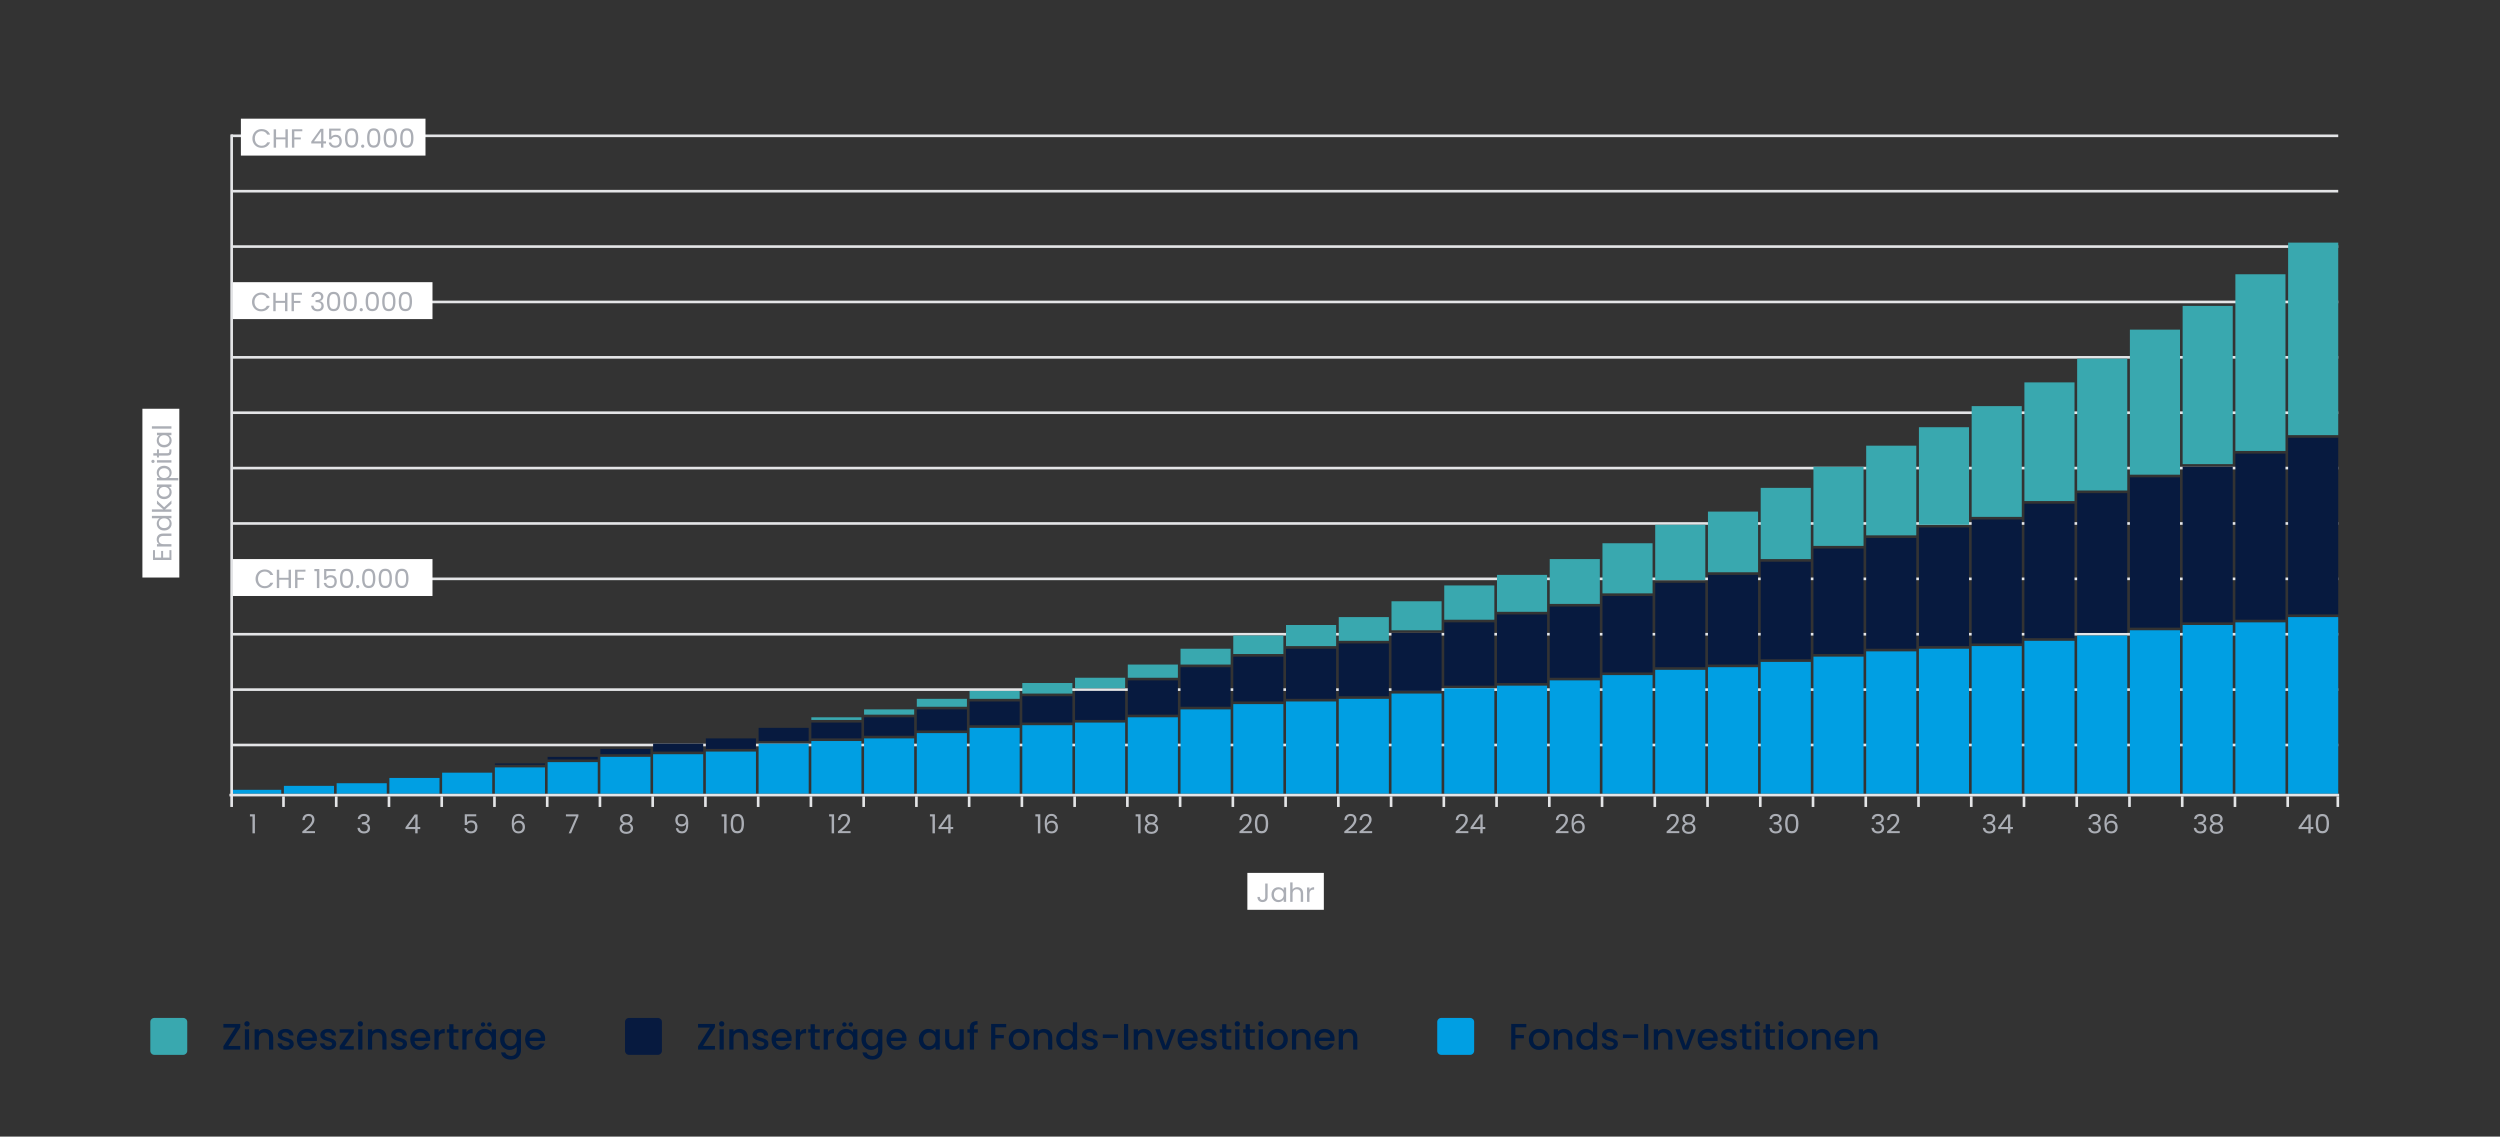 <?xml version="1.0" encoding="utf-8"?>
<!-- Generator: Adobe Illustrator 30.0.0, SVG Export Plug-In . SVG Version: 9.03 Build 0)  -->
<svg version="1.1" id="Ebene_1" xmlns="http://www.w3.org/2000/svg" xmlns:xlink="http://www.w3.org/1999/xlink" x="0px" y="0px"
	 viewBox="0 0 948 431" style="enable-background:new 0 0 948 431;" xml:space="preserve">
<rect x="0" y="0" width="948" height="431" fill="#333333" stroke="none"/>
<style type="text/css">
	.st0{fill:#E4E5E7;}
	.st1{fill:#009FE3;}
	.st2{fill:#071A3F;}
	.st3{fill:#39A8AF;}
	.st4{fill:#FFFFFF;}
	.st5{fill:#ABAEB5;}
	.st6{fill:none;stroke:#E4E5E7;}
	.st7{fill:#001A41;}
</style>
<g>
	<rect x="87.656" y="51" class="st0" width="799" height="1"/>
	<rect x="87.656" y="72" class="st0" width="799" height="1"/>
	<rect x="87.656" y="93" class="st0" width="799" height="1"/>
	<rect x="87.656" y="114" class="st0" width="799" height="1"/>
	<rect x="87.656" y="135" class="st0" width="799" height="1"/>
	<rect x="87.656" y="156" class="st0" width="799" height="1"/>
	<rect x="87.656" y="177" class="st0" width="799" height="1"/>
	<rect x="87.656" y="198" class="st0" width="799" height="1"/>
	<rect x="87.656" y="219" class="st0" width="799" height="1"/>
	<rect x="87.656" y="240" class="st0" width="799" height="1"/>
	<rect x="87.656" y="261" class="st0" width="799" height="1"/>
	<rect x="87.656" y="282" class="st0" width="799" height="1"/>
	<rect x="87.656" y="299.5" class="st1" width="19" height="1.5"/>
	<rect x="107.656" y="298" class="st1" width="19" height="3"/>
	<rect x="127.656" y="297" class="st1" width="19" height="4"/>
	<rect x="147.656" y="295" class="st1" width="19" height="6"/>
	<rect x="167.656" y="293" class="st1" width="19" height="8"/>
	<rect x="187.656" y="289.5" class="st2" width="19" height="0.5"/>
	<rect x="187.656" y="291" class="st1" width="19" height="10"/>
	<rect x="207.656" y="287" class="st2" width="19" height="1"/>
	<rect x="207.656" y="289" class="st1" width="19" height="12"/>
	<rect x="227.656" y="284" class="st2" width="19" height="2"/>
	<rect x="227.656" y="287" class="st1" width="19" height="14"/>
	<rect x="247.656" y="282" class="st2" width="19" height="3"/>
	<rect x="247.656" y="286" class="st1" width="19" height="15"/>
	<rect x="267.656" y="280" class="st2" width="19" height="4"/>
	<rect x="267.656" y="285" class="st1" width="19" height="16"/>
	<rect x="287.656" y="276" class="st2" width="19" height="5"/>
	<rect x="287.656" y="282" class="st1" width="19" height="19"/>
	<rect x="307.656" y="272" class="st3" width="19" height="1"/>
	<rect x="307.656" y="274" class="st2" width="19" height="6"/>
	<rect x="307.656" y="281" class="st1" width="19" height="20"/>
	<rect x="327.656" y="269" class="st3" width="19" height="2"/>
	<rect x="327.656" y="272" class="st2" width="19" height="7"/>
	<rect x="327.656" y="280" class="st1" width="19" height="21"/>
	<rect x="347.656" y="265" class="st3" width="19" height="3"/>
	<rect x="347.656" y="269" class="st2" width="19" height="8"/>
	<rect x="347.656" y="278" class="st1" width="19" height="23"/>
	<rect x="367.656" y="262" class="st3" width="19" height="3"/>
	<rect x="367.656" y="266" class="st2" width="19" height="9"/>
	<rect x="367.656" y="276" class="st1" width="19" height="25"/>
	<rect x="387.656" y="259" class="st3" width="19" height="4"/>
	<rect x="387.656" y="264" class="st2" width="19" height="10"/>
	<rect x="387.656" y="275" class="st1" width="19" height="26"/>
	<rect x="407.656" y="257" class="st3" width="19" height="4"/>
	<rect x="407.656" y="262" class="st2" width="19" height="11"/>
	<rect x="407.656" y="274" class="st1" width="19" height="27"/>
	<rect x="427.656" y="252" class="st3" width="19" height="5"/>
	<rect x="427.656" y="258" class="st2" width="19" height="13"/>
	<rect x="427.656" y="272" class="st1" width="19" height="29"/>
	<rect x="447.656" y="246" class="st3" width="19" height="6"/>
	<rect x="447.656" y="253" class="st2" width="19" height="15"/>
	<rect x="447.656" y="269" class="st1" width="19" height="32"/>
	<rect x="467.656" y="241" class="st3" width="19" height="7"/>
	<rect x="467.656" y="249" class="st2" width="19" height="17"/>
	<rect x="467.656" y="267" class="st1" width="19" height="34"/>
	<rect x="487.656" y="237" class="st3" width="19" height="8"/>
	<rect x="487.656" y="246" class="st2" width="19" height="19"/>
	<rect x="487.656" y="266" class="st1" width="19" height="35"/>
	<rect x="507.656" y="234" class="st3" width="19" height="9"/>
	<rect x="507.656" y="244" class="st2" width="19" height="20"/>
	<rect x="507.656" y="265" class="st1" width="19" height="36"/>
	<rect x="527.656" y="228" class="st3" width="19" height="11"/>
	<rect x="527.656" y="240" class="st2" width="19" height="22"/>
	<rect x="527.656" y="263" class="st1" width="19" height="38"/>
	<rect x="547.656" y="222" class="st3" width="19" height="13"/>
	<rect x="547.656" y="236" class="st2" width="19" height="24"/>
	<rect x="547.656" y="261" class="st1" width="19" height="40"/>
	<rect x="567.656" y="218" class="st3" width="19" height="14"/>
	<rect x="567.656" y="233" class="st2" width="19" height="26"/>
	<rect x="567.656" y="260" class="st1" width="19" height="41"/>
	<rect x="587.656" y="212" class="st3" width="19" height="17"/>
	<rect x="587.656" y="230" class="st2" width="19" height="27"/>
	<rect x="587.656" y="258" class="st1" width="19" height="43"/>
	<rect x="607.656" y="206" class="st3" width="19" height="19"/>
	<rect x="607.656" y="226" class="st2" width="19" height="29"/>
	<rect x="607.656" y="256" class="st1" width="19" height="45"/>
	<rect x="627.656" y="199" class="st3" width="19" height="21"/>
	<rect x="627.656" y="221" class="st2" width="19" height="32"/>
	<rect x="627.656" y="254" class="st1" width="19" height="47"/>
	<rect x="647.656" y="194" class="st3" width="19" height="23"/>
	<rect x="647.656" y="218" class="st2" width="19" height="34"/>
	<rect x="647.656" y="253" class="st1" width="19" height="48"/>
	<rect x="667.656" y="185" class="st3" width="19" height="27"/>
	<rect x="667.656" y="213" class="st2" width="19" height="37"/>
	<rect x="667.656" y="251" class="st1" width="19" height="50"/>
	<rect x="687.656" y="177" class="st3" width="19" height="30"/>
	<rect x="687.656" y="208" class="st2" width="19" height="40"/>
	<rect x="687.656" y="249" class="st1" width="19" height="52"/>
	<rect x="707.656" y="169" class="st3" width="19" height="34"/>
	<rect x="707.656" y="204" class="st2" width="19" height="42"/>
	<rect x="707.656" y="247" class="st1" width="19" height="54"/>
	<rect x="727.656" y="162" class="st3" width="19" height="37"/>
	<rect x="727.656" y="200" class="st2" width="19" height="45"/>
	<rect x="727.656" y="246" class="st1" width="19" height="55"/>
	<rect x="747.656" y="154" class="st3" width="19" height="42"/>
	<rect x="747.656" y="197" class="st2" width="19" height="47"/>
	<rect x="747.656" y="245" class="st1" width="19" height="56"/>
	<rect x="767.656" y="145" class="st3" width="19" height="45"/>
	<rect x="767.656" y="191" class="st2" width="19" height="51"/>
	<rect x="767.656" y="243" class="st1" width="19" height="58"/>
	<rect x="787.656" y="136" class="st3" width="19" height="50"/>
	<rect x="787.656" y="187" class="st2" width="19" height="53"/>
	<rect x="787.656" y="241" class="st1" width="19" height="60"/>
	<rect x="807.656" y="125" class="st3" width="19" height="55"/>
	<rect x="807.656" y="181" class="st2" width="19" height="57"/>
	<rect x="807.656" y="239" class="st1" width="19" height="62"/>
	<rect x="827.656" y="116" class="st3" width="19" height="60"/>
	<rect x="827.656" y="177" class="st2" width="19" height="59"/>
	<rect x="827.656" y="237" class="st1" width="19" height="64"/>
	<rect x="847.656" y="104" class="st3" width="19" height="67"/>
	<rect x="847.656" y="172" class="st2" width="19" height="63"/>
	<rect x="847.656" y="236" class="st1" width="19" height="65"/>
	<rect x="867.656" y="92" class="st3" width="19" height="73"/>
	<rect x="867.656" y="166" class="st2" width="19" height="67"/>
	<rect x="867.656" y="234" class="st1" width="19" height="67"/>
	<rect x="88" y="107" class="st4" width="76" height="14"/>
	<path class="st5" d="M95.561,114.51c0-0.68,0.153-1.29,0.46-1.83c0.307-0.547,0.723-0.973,1.25-1.28
		c0.533-0.307,1.123-0.46,1.77-0.46c0.76,0,1.423,0.183,1.99,0.55s0.98,0.887,1.24,1.56h-1.09c-0.193-0.42-0.473-0.743-0.84-0.97
		c-0.36-0.227-0.794-0.34-1.3-0.34c-0.487,0-0.923,0.113-1.31,0.34s-0.69,0.55-0.91,0.97c-0.22,0.413-0.33,0.9-0.33,1.46
		c0,0.553,0.11,1.04,0.33,1.46c0.22,0.413,0.523,0.733,0.91,0.96s0.823,0.34,1.31,0.34c0.507,0,0.94-0.11,1.3-0.33
		c0.367-0.227,0.647-0.55,0.84-0.97h1.09c-0.26,0.667-0.673,1.183-1.24,1.55c-0.567,0.36-1.23,0.54-1.99,0.54
		c-0.647,0-1.237-0.15-1.77-0.45c-0.527-0.307-0.943-0.73-1.25-1.27C95.714,115.8,95.561,115.19,95.561,114.51z M108.995,111.03V118
		h-0.91v-3.16h-3.55V118h-0.91v-6.97h0.91v3.06h3.55v-3.06H108.995z M114.489,111.03v0.74h-3.03v2.35h2.46v0.74h-2.46V118h-0.91
		v-6.97H114.489z M118.084,112.59c0.047-0.613,0.284-1.093,0.71-1.44c0.427-0.347,0.98-0.52,1.66-0.52
		c0.454,0,0.844,0.083,1.17,0.25c0.334,0.16,0.584,0.38,0.75,0.66c0.174,0.28,0.26,0.597,0.26,0.95c0,0.413-0.12,0.77-0.36,1.07
		c-0.233,0.3-0.54,0.493-0.92,0.58v0.05c0.434,0.107,0.777,0.317,1.03,0.63c0.254,0.313,0.38,0.723,0.38,1.23
		c0,0.38-0.086,0.723-0.26,1.03c-0.173,0.3-0.433,0.537-0.78,0.71c-0.346,0.173-0.763,0.26-1.25,0.26
		c-0.706,0-1.286-0.183-1.74-0.55c-0.453-0.373-0.706-0.9-0.76-1.58h0.88c0.047,0.4,0.21,0.727,0.49,0.98
		c0.28,0.253,0.654,0.38,1.12,0.38c0.467,0,0.82-0.12,1.06-0.36c0.247-0.247,0.37-0.563,0.37-0.95c0-0.5-0.166-0.86-0.5-1.08
		c-0.333-0.22-0.836-0.33-1.51-0.33h-0.23v-0.76h0.24c0.614-0.007,1.077-0.107,1.39-0.3c0.314-0.2,0.47-0.507,0.47-0.92
		c0-0.353-0.116-0.637-0.35-0.85c-0.226-0.213-0.553-0.32-0.98-0.32c-0.413,0-0.746,0.107-1,0.32c-0.253,0.213-0.403,0.5-0.45,0.86
		H118.084z M123.993,114.31c0-1.147,0.187-2.04,0.56-2.68c0.373-0.647,1.027-0.97,1.96-0.97c0.927,0,1.577,0.323,1.95,0.97
		c0.373,0.64,0.56,1.533,0.56,2.68c0,1.167-0.187,2.073-0.56,2.72s-1.023,0.97-1.95,0.97c-0.933,0-1.587-0.323-1.96-0.97
		S123.993,115.477,123.993,114.31z M128.123,114.31c0-0.58-0.04-1.07-0.12-1.47c-0.073-0.407-0.23-0.733-0.47-0.98
		c-0.233-0.247-0.573-0.37-1.02-0.37c-0.453,0-0.8,0.123-1.04,0.37c-0.233,0.247-0.39,0.573-0.47,0.98
		c-0.073,0.4-0.11,0.89-0.11,1.47c0,0.6,0.037,1.103,0.11,1.51c0.08,0.407,0.237,0.733,0.47,0.98c0.24,0.247,0.587,0.37,1.04,0.37
		c0.447,0,0.787-0.123,1.02-0.37c0.24-0.247,0.397-0.573,0.47-0.98C128.083,115.413,128.123,114.91,128.123,114.31z M130.272,114.31
		c0-1.147,0.187-2.04,0.56-2.68c0.374-0.647,1.027-0.97,1.96-0.97c0.927,0,1.577,0.323,1.95,0.97c0.374,0.64,0.56,1.533,0.56,2.68
		c0,1.167-0.186,2.073-0.56,2.72c-0.373,0.647-1.023,0.97-1.95,0.97c-0.933,0-1.586-0.323-1.96-0.97
		C130.459,116.383,130.272,115.477,130.272,114.31z M134.402,114.31c0-0.58-0.04-1.07-0.12-1.47c-0.073-0.407-0.23-0.733-0.47-0.98
		c-0.233-0.247-0.573-0.37-1.02-0.37c-0.453,0-0.8,0.123-1.04,0.37c-0.233,0.247-0.39,0.573-0.47,0.98
		c-0.073,0.4-0.11,0.89-0.11,1.47c0,0.6,0.037,1.103,0.11,1.51c0.08,0.407,0.237,0.733,0.47,0.98c0.24,0.247,0.587,0.37,1.04,0.37
		c0.447,0,0.787-0.123,1.02-0.37c0.24-0.247,0.397-0.573,0.47-0.98C134.362,115.413,134.402,114.91,134.402,114.31z M136.992,118.06
		c-0.174,0-0.32-0.06-0.44-0.18s-0.18-0.267-0.18-0.44s0.06-0.32,0.18-0.44s0.266-0.18,0.44-0.18c0.166,0,0.306,0.06,0.42,0.18
		c0.12,0.12,0.18,0.267,0.18,0.44s-0.06,0.32-0.18,0.44C137.298,118,137.158,118.06,136.992,118.06z M138.651,114.31
		c0-1.147,0.187-2.04,0.56-2.68c0.374-0.647,1.027-0.97,1.96-0.97c0.927,0,1.577,0.323,1.95,0.97c0.374,0.64,0.56,1.533,0.56,2.68
		c0,1.167-0.186,2.073-0.56,2.72c-0.373,0.647-1.023,0.97-1.95,0.97c-0.933,0-1.586-0.323-1.96-0.97
		C138.838,116.383,138.651,115.477,138.651,114.31z M142.781,114.31c0-0.58-0.04-1.07-0.12-1.47c-0.073-0.407-0.23-0.733-0.47-0.98
		c-0.233-0.247-0.573-0.37-1.02-0.37c-0.453,0-0.8,0.123-1.04,0.37c-0.233,0.247-0.39,0.573-0.47,0.98
		c-0.073,0.4-0.11,0.89-0.11,1.47c0,0.6,0.037,1.103,0.11,1.51c0.08,0.407,0.237,0.733,0.47,0.98c0.24,0.247,0.587,0.37,1.04,0.37
		c0.447,0,0.787-0.123,1.02-0.37c0.24-0.247,0.397-0.573,0.47-0.98C142.741,115.413,142.781,114.91,142.781,114.31z M144.931,114.31
		c0-1.147,0.186-2.04,0.56-2.68c0.373-0.647,1.026-0.97,1.96-0.97c0.926,0,1.576,0.323,1.95,0.97c0.373,0.64,0.56,1.533,0.56,2.68
		c0,1.167-0.187,2.073-0.56,2.72c-0.374,0.647-1.024,0.97-1.95,0.97c-0.934,0-1.587-0.323-1.96-0.97
		C145.117,116.383,144.931,115.477,144.931,114.31z M149.061,114.31c0-0.58-0.04-1.07-0.12-1.47c-0.074-0.407-0.23-0.733-0.47-0.98
		c-0.234-0.247-0.574-0.37-1.02-0.37c-0.454,0-0.8,0.123-1.04,0.37c-0.234,0.247-0.39,0.573-0.47,0.98
		c-0.074,0.4-0.11,0.89-0.11,1.47c0,0.6,0.036,1.103,0.11,1.51c0.08,0.407,0.236,0.733,0.47,0.98c0.24,0.247,0.586,0.37,1.04,0.37
		c0.446,0,0.786-0.123,1.02-0.37c0.24-0.247,0.396-0.573,0.47-0.98C149.021,115.413,149.061,114.91,149.061,114.31z M151.21,114.31
		c0-1.147,0.187-2.04,0.56-2.68c0.373-0.647,1.027-0.97,1.96-0.97c0.927,0,1.577,0.323,1.95,0.97c0.373,0.64,0.56,1.533,0.56,2.68
		c0,1.167-0.187,2.073-0.56,2.72s-1.023,0.97-1.95,0.97c-0.933,0-1.587-0.323-1.96-0.97S151.21,115.477,151.21,114.31z
		 M155.34,114.31c0-0.58-0.04-1.07-0.12-1.47c-0.073-0.407-0.23-0.733-0.47-0.98c-0.233-0.247-0.573-0.37-1.02-0.37
		c-0.453,0-0.8,0.123-1.04,0.37c-0.233,0.247-0.39,0.573-0.47,0.98c-0.073,0.4-0.11,0.89-0.11,1.47c0,0.6,0.037,1.103,0.11,1.51
		c0.08,0.407,0.237,0.733,0.47,0.98c0.24,0.247,0.587,0.37,1.04,0.37c0.447,0,0.787-0.123,1.02-0.37
		c0.24-0.247,0.397-0.573,0.47-0.98C155.3,115.413,155.34,114.91,155.34,114.31z"/>
	<rect x="88" y="212" class="st4" width="76" height="14"/>
	<path class="st5" d="M96.904,219.51c0-0.68,0.153-1.29,0.46-1.83c0.307-0.547,0.723-0.973,1.25-1.28
		c0.533-0.307,1.123-0.46,1.77-0.46c0.76,0,1.423,0.183,1.99,0.55c0.566,0.367,0.98,0.887,1.24,1.56h-1.09
		c-0.194-0.42-0.474-0.743-0.84-0.97c-0.36-0.227-0.794-0.34-1.3-0.34c-0.487,0-0.924,0.113-1.31,0.34
		c-0.387,0.227-0.69,0.55-0.91,0.97c-0.22,0.413-0.33,0.9-0.33,1.46c0,0.553,0.11,1.04,0.33,1.46c0.22,0.413,0.523,0.733,0.91,0.96
		s0.823,0.34,1.31,0.34c0.506,0,0.94-0.11,1.3-0.33c0.366-0.227,0.646-0.55,0.84-0.97h1.09c-0.26,0.667-0.674,1.183-1.24,1.55
		c-0.567,0.36-1.23,0.54-1.99,0.54c-0.647,0-1.237-0.15-1.77-0.45c-0.527-0.307-0.943-0.73-1.25-1.27
		C97.057,220.8,96.904,220.19,96.904,219.51z M110.338,216.03V223h-0.91v-3.16h-3.55V223h-0.91v-6.97h0.91v3.06h3.55v-3.06H110.338z
		 M115.832,216.03v0.74h-3.03v2.35h2.46v0.74h-2.46V223h-0.91v-6.97H115.832z M119.207,216.6v-0.83h1.88V223h-0.92v-6.4H119.207z
		 M127.26,216.56h-3.51v2.28c0.154-0.213,0.38-0.387,0.68-0.52c0.3-0.14,0.624-0.21,0.97-0.21c0.554,0,1.004,0.117,1.35,0.35
		c0.347,0.227,0.594,0.523,0.74,0.89c0.154,0.36,0.23,0.743,0.23,1.15c0,0.48-0.09,0.91-0.27,1.29s-0.456,0.68-0.83,0.9
		c-0.366,0.22-0.823,0.33-1.37,0.33c-0.7,0-1.266-0.18-1.7-0.54c-0.433-0.36-0.696-0.84-0.79-1.44h0.89
		c0.087,0.38,0.27,0.677,0.55,0.89c0.28,0.213,0.634,0.32,1.06,0.32c0.527,0,0.924-0.157,1.19-0.47c0.267-0.32,0.4-0.74,0.4-1.26
		c0-0.52-0.133-0.92-0.4-1.2c-0.266-0.287-0.66-0.43-1.18-0.43c-0.353,0-0.663,0.087-0.93,0.26c-0.26,0.167-0.45,0.397-0.57,0.69
		h-0.86v-4.08h4.35V216.56z M128.93,219.31c0-1.147,0.186-2.04,0.56-2.68c0.373-0.647,1.026-0.97,1.96-0.97
		c0.926,0,1.576,0.323,1.95,0.97c0.373,0.64,0.56,1.533,0.56,2.68c0,1.167-0.187,2.073-0.56,2.72c-0.374,0.647-1.024,0.97-1.95,0.97
		c-0.934,0-1.587-0.323-1.96-0.97C129.116,221.383,128.93,220.477,128.93,219.31z M133.06,219.31c0-0.58-0.04-1.07-0.12-1.47
		c-0.074-0.407-0.23-0.733-0.47-0.98c-0.234-0.247-0.574-0.37-1.02-0.37c-0.454,0-0.8,0.123-1.04,0.37
		c-0.234,0.247-0.39,0.573-0.47,0.98c-0.074,0.4-0.11,0.89-0.11,1.47c0,0.6,0.036,1.103,0.11,1.51c0.08,0.407,0.236,0.733,0.47,0.98
		c0.24,0.247,0.586,0.37,1.04,0.37c0.446,0,0.786-0.123,1.02-0.37c0.24-0.247,0.396-0.573,0.47-0.98
		C133.02,220.413,133.06,219.91,133.06,219.31z M135.649,223.06c-0.173,0-0.32-0.06-0.44-0.18s-0.18-0.267-0.18-0.44
		s0.06-0.32,0.18-0.44s0.267-0.18,0.44-0.18c0.167,0,0.307,0.06,0.42,0.18c0.12,0.12,0.18,0.267,0.18,0.44s-0.06,0.32-0.18,0.44
		C135.956,223,135.816,223.06,135.649,223.06z M137.308,219.31c0-1.147,0.187-2.04,0.56-2.68c0.374-0.647,1.027-0.97,1.96-0.97
		c0.927,0,1.577,0.323,1.95,0.97c0.374,0.64,0.56,1.533,0.56,2.68c0,1.167-0.186,2.073-0.56,2.72c-0.373,0.647-1.023,0.97-1.95,0.97
		c-0.933,0-1.586-0.323-1.96-0.97C137.495,221.383,137.308,220.477,137.308,219.31z M141.438,219.31c0-0.58-0.04-1.07-0.12-1.47
		c-0.073-0.407-0.23-0.733-0.47-0.98c-0.233-0.247-0.573-0.37-1.02-0.37c-0.453,0-0.8,0.123-1.04,0.37
		c-0.233,0.247-0.39,0.573-0.47,0.98c-0.073,0.4-0.11,0.89-0.11,1.47c0,0.6,0.037,1.103,0.11,1.51c0.08,0.407,0.237,0.733,0.47,0.98
		c0.24,0.247,0.587,0.37,1.04,0.37c0.447,0,0.787-0.123,1.02-0.37c0.24-0.247,0.397-0.573,0.47-0.98
		C141.398,220.413,141.438,219.91,141.438,219.31z M143.588,219.31c0-1.147,0.186-2.04,0.56-2.68c0.373-0.647,1.026-0.97,1.96-0.97
		c0.926,0,1.576,0.323,1.95,0.97c0.373,0.64,0.56,1.533,0.56,2.68c0,1.167-0.187,2.073-0.56,2.72c-0.374,0.647-1.024,0.97-1.95,0.97
		c-0.934,0-1.587-0.323-1.96-0.97C143.774,221.383,143.588,220.477,143.588,219.31z M147.718,219.31c0-0.58-0.04-1.07-0.12-1.47
		c-0.074-0.407-0.23-0.733-0.47-0.98c-0.234-0.247-0.574-0.37-1.02-0.37c-0.454,0-0.8,0.123-1.04,0.37
		c-0.234,0.247-0.39,0.573-0.47,0.98c-0.074,0.4-0.11,0.89-0.11,1.47c0,0.6,0.036,1.103,0.11,1.51c0.08,0.407,0.236,0.733,0.47,0.98
		c0.24,0.247,0.586,0.37,1.04,0.37c0.446,0,0.786-0.123,1.02-0.37c0.24-0.247,0.396-0.573,0.47-0.98
		C147.678,220.413,147.718,219.91,147.718,219.31z M149.867,219.31c0-1.147,0.187-2.04,0.56-2.68c0.373-0.647,1.027-0.97,1.96-0.97
		c0.927,0,1.577,0.323,1.95,0.97c0.373,0.64,0.56,1.533,0.56,2.68c0,1.167-0.187,2.073-0.56,2.72s-1.023,0.97-1.95,0.97
		c-0.933,0-1.587-0.323-1.96-0.97S149.867,220.477,149.867,219.31z M153.997,219.31c0-0.58-0.04-1.07-0.12-1.47
		c-0.073-0.407-0.23-0.733-0.47-0.98c-0.233-0.247-0.573-0.37-1.02-0.37c-0.453,0-0.8,0.123-1.04,0.37
		c-0.233,0.247-0.39,0.573-0.47,0.98c-0.073,0.4-0.11,0.89-0.11,1.47c0,0.6,0.037,1.103,0.11,1.51c0.08,0.407,0.237,0.733,0.47,0.98
		c0.24,0.247,0.587,0.37,1.04,0.37c0.447,0,0.787-0.123,1.02-0.37c0.24-0.247,0.397-0.573,0.47-0.98
		C153.957,220.413,153.997,219.91,153.997,219.31z"/>
	<rect x="87.336" y="51" class="st0" width="1.01" height="255"/>
	<rect x="91.346" y="45" class="st4" width="70" height="14"/>
	<path class="st5" d="M95.706,52.51c0-0.68,0.153-1.29,0.46-1.83c0.307-0.547,0.723-0.973,1.25-1.28
		c0.533-0.307,1.123-0.46,1.77-0.46c0.76,0,1.424,0.183,1.99,0.55c0.567,0.367,0.98,0.887,1.24,1.56h-1.09
		c-0.193-0.42-0.473-0.743-0.84-0.97c-0.36-0.227-0.793-0.34-1.3-0.34c-0.487,0-0.923,0.113-1.31,0.34s-0.69,0.55-0.91,0.97
		c-0.22,0.413-0.33,0.9-0.33,1.46c0,0.553,0.11,1.04,0.33,1.46c0.22,0.413,0.523,0.733,0.91,0.96s0.823,0.34,1.31,0.34
		c0.507,0,0.94-0.11,1.3-0.33c0.367-0.227,0.647-0.55,0.84-0.97h1.09c-0.26,0.667-0.673,1.183-1.24,1.55
		c-0.566,0.36-1.23,0.54-1.99,0.54c-0.647,0-1.237-0.15-1.77-0.45c-0.527-0.307-0.943-0.73-1.25-1.27
		C95.86,53.8,95.706,53.19,95.706,52.51z M109.141,49.03V56h-0.91v-3.16h-3.55V56h-0.91v-6.97h0.91v3.06h3.55v-3.06H109.141z
		 M114.635,49.03v0.74h-3.03v2.35h2.46v0.74h-2.46V56h-0.91v-6.97H114.635z M118.03,54.39V53.7l3.51-4.86h1.09v4.76h1v0.79h-1V56
		h-0.9v-1.61H118.03z M121.77,49.79l-2.69,3.81h2.69V49.79z M129.149,49.56h-3.51v2.28c0.153-0.213,0.38-0.387,0.68-0.52
		c0.3-0.14,0.623-0.21,0.97-0.21c0.553,0,1.003,0.117,1.35,0.35c0.347,0.227,0.593,0.523,0.74,0.89c0.153,0.36,0.23,0.743,0.23,1.15
		c0,0.48-0.09,0.91-0.27,1.29c-0.18,0.38-0.457,0.68-0.83,0.9c-0.367,0.22-0.823,0.33-1.37,0.33c-0.7,0-1.267-0.18-1.7-0.54
		s-0.697-0.84-0.79-1.44h0.89c0.087,0.38,0.27,0.677,0.55,0.89c0.28,0.213,0.633,0.32,1.06,0.32c0.527,0,0.923-0.157,1.19-0.47
		c0.267-0.32,0.4-0.74,0.4-1.26c0-0.52-0.133-0.92-0.4-1.2c-0.267-0.287-0.66-0.43-1.18-0.43c-0.353,0-0.663,0.087-0.93,0.26
		c-0.26,0.167-0.45,0.397-0.57,0.69h-0.86v-4.08h4.35V49.56z M130.818,52.31c0-1.147,0.187-2.04,0.56-2.68
		c0.374-0.647,1.027-0.97,1.96-0.97c0.927,0,1.577,0.323,1.95,0.97c0.374,0.64,0.56,1.533,0.56,2.68c0,1.167-0.186,2.073-0.56,2.72
		c-0.373,0.647-1.023,0.97-1.95,0.97c-0.933,0-1.586-0.323-1.96-0.97C131.005,54.383,130.818,53.477,130.818,52.31z M134.948,52.31
		c0-0.58-0.04-1.07-0.12-1.47c-0.073-0.407-0.23-0.733-0.47-0.98c-0.233-0.247-0.573-0.37-1.02-0.37c-0.453,0-0.8,0.123-1.04,0.37
		c-0.233,0.247-0.39,0.573-0.47,0.98c-0.073,0.4-0.11,0.89-0.11,1.47c0,0.6,0.037,1.103,0.11,1.51c0.08,0.407,0.237,0.733,0.47,0.98
		c0.24,0.247,0.587,0.37,1.04,0.37c0.447,0,0.787-0.123,1.02-0.37c0.24-0.247,0.397-0.573,0.47-0.98
		C134.908,53.413,134.948,52.91,134.948,52.31z M137.538,56.06c-0.174,0-0.32-0.06-0.44-0.18s-0.18-0.267-0.18-0.44
		s0.06-0.32,0.18-0.44s0.266-0.18,0.44-0.18c0.166,0,0.306,0.06,0.42,0.18c0.12,0.12,0.18,0.267,0.18,0.44s-0.06,0.32-0.18,0.44
		C137.844,56,137.704,56.06,137.538,56.06z M139.197,52.31c0-1.147,0.187-2.04,0.56-2.68c0.373-0.647,1.027-0.97,1.96-0.97
		c0.927,0,1.577,0.323,1.95,0.97c0.373,0.64,0.56,1.533,0.56,2.68c0,1.167-0.187,2.073-0.56,2.72s-1.023,0.97-1.95,0.97
		c-0.933,0-1.587-0.323-1.96-0.97C139.384,54.383,139.197,53.477,139.197,52.31z M143.327,52.31c0-0.58-0.04-1.07-0.12-1.47
		c-0.073-0.407-0.23-0.733-0.47-0.98c-0.233-0.247-0.573-0.37-1.02-0.37c-0.453,0-0.8,0.123-1.04,0.37
		c-0.233,0.247-0.39,0.573-0.47,0.98c-0.073,0.4-0.11,0.89-0.11,1.47c0,0.6,0.037,1.103,0.11,1.51c0.08,0.407,0.237,0.733,0.47,0.98
		c0.24,0.247,0.587,0.37,1.04,0.37c0.447,0,0.787-0.123,1.02-0.37c0.24-0.247,0.397-0.573,0.47-0.98
		C143.287,53.413,143.327,52.91,143.327,52.31z M145.476,52.31c0-1.147,0.187-2.04,0.56-2.68c0.374-0.647,1.027-0.97,1.96-0.97
		c0.927,0,1.577,0.323,1.95,0.97c0.374,0.64,0.56,1.533,0.56,2.68c0,1.167-0.186,2.073-0.56,2.72c-0.373,0.647-1.023,0.97-1.95,0.97
		c-0.933,0-1.586-0.323-1.96-0.97C145.663,54.383,145.476,53.477,145.476,52.31z M149.606,52.31c0-0.58-0.04-1.07-0.12-1.47
		c-0.073-0.407-0.23-0.733-0.47-0.98c-0.233-0.247-0.573-0.37-1.02-0.37c-0.453,0-0.8,0.123-1.04,0.37
		c-0.233,0.247-0.39,0.573-0.47,0.98c-0.073,0.4-0.11,0.89-0.11,1.47c0,0.6,0.037,1.103,0.11,1.51c0.08,0.407,0.237,0.733,0.47,0.98
		c0.24,0.247,0.587,0.37,1.04,0.37c0.447,0,0.787-0.123,1.02-0.37c0.24-0.247,0.397-0.573,0.47-0.98
		C149.566,53.413,149.606,52.91,149.606,52.31z M151.756,52.31c0-1.147,0.186-2.04,0.56-2.68c0.373-0.647,1.026-0.97,1.96-0.97
		c0.926,0,1.576,0.323,1.95,0.97c0.373,0.64,0.56,1.533,0.56,2.68c0,1.167-0.187,2.073-0.56,2.72c-0.374,0.647-1.024,0.97-1.95,0.97
		c-0.934,0-1.587-0.323-1.96-0.97C151.942,54.383,151.756,53.477,151.756,52.31z M155.886,52.31c0-0.58-0.04-1.07-0.12-1.47
		c-0.074-0.407-0.23-0.733-0.47-0.98c-0.234-0.247-0.574-0.37-1.02-0.37c-0.454,0-0.8,0.123-1.04,0.37
		c-0.234,0.247-0.39,0.573-0.47,0.98c-0.074,0.4-0.11,0.89-0.11,1.47c0,0.6,0.036,1.103,0.11,1.51c0.08,0.407,0.236,0.733,0.47,0.98
		c0.24,0.247,0.586,0.37,1.04,0.37c0.446,0,0.786-0.123,1.02-0.37c0.24-0.247,0.396-0.573,0.47-0.98
		C155.846,53.413,155.886,52.91,155.886,52.31z"/>
	<path class="st5" d="M94.778,309.6v-0.83h1.88V316h-0.92v-6.4H94.778z"/>
	<path class="st5" d="M114.634,315.27c0.847-0.68,1.51-1.237,1.99-1.67c0.48-0.44,0.883-0.897,1.21-1.37
		c0.333-0.48,0.5-0.95,0.5-1.41c0-0.433-0.107-0.773-0.32-1.02c-0.207-0.253-0.543-0.38-1.01-0.38c-0.453,0-0.807,0.143-1.06,0.43
		c-0.247,0.28-0.38,0.657-0.4,1.13h-0.88c0.027-0.747,0.253-1.323,0.68-1.73s0.977-0.61,1.65-0.61c0.687,0,1.23,0.19,1.63,0.57
		c0.407,0.38,0.61,0.903,0.61,1.57c0,0.553-0.167,1.093-0.5,1.62c-0.327,0.52-0.7,0.98-1.12,1.38c-0.42,0.393-0.957,0.853-1.61,1.38
		h3.44v0.76h-4.81V315.27z"/>
	<path class="st5" d="M135.656,310.59c0.046-0.613,0.283-1.093,0.71-1.44c0.426-0.347,0.98-0.52,1.66-0.52
		c0.453,0,0.843,0.083,1.17,0.25c0.333,0.16,0.583,0.38,0.75,0.66c0.173,0.28,0.26,0.597,0.26,0.95c0,0.413-0.12,0.77-0.36,1.07
		c-0.234,0.3-0.54,0.493-0.92,0.58v0.05c0.433,0.107,0.776,0.317,1.03,0.63c0.253,0.313,0.38,0.723,0.38,1.23
		c0,0.38-0.087,0.723-0.26,1.03c-0.174,0.3-0.434,0.537-0.78,0.71c-0.347,0.173-0.764,0.26-1.25,0.26
		c-0.707,0-1.287-0.183-1.74-0.55c-0.454-0.373-0.707-0.9-0.76-1.58h0.88c0.046,0.4,0.21,0.727,0.49,0.98
		c0.28,0.253,0.653,0.38,1.12,0.38c0.466,0,0.82-0.12,1.06-0.36c0.246-0.247,0.37-0.563,0.37-0.95c0-0.5-0.167-0.86-0.5-1.08
		c-0.334-0.22-0.837-0.33-1.51-0.33h-0.23v-0.76h0.24c0.613-0.007,1.076-0.107,1.39-0.3c0.313-0.2,0.47-0.507,0.47-0.92
		c0-0.353-0.117-0.637-0.35-0.85c-0.227-0.213-0.554-0.32-0.98-0.32c-0.414,0-0.747,0.107-1,0.32c-0.254,0.213-0.404,0.5-0.45,0.86
		L135.656,310.59L135.656,310.59z"/>
	<path class="st5" d="M153.755,314.39v-0.69l3.51-4.86h1.09v4.76h1v0.79h-1V316h-0.9v-1.61H153.755z M157.495,309.79l-2.69,3.81
		h2.69V309.79z"/>
	<path class="st5" d="M180.59,309.56h-3.51v2.28c0.154-0.213,0.38-0.387,0.68-0.52c0.3-0.14,0.624-0.21,0.97-0.21
		c0.554,0,1.004,0.117,1.35,0.35c0.347,0.227,0.594,0.523,0.74,0.89c0.154,0.36,0.23,0.743,0.23,1.15c0,0.48-0.09,0.91-0.27,1.29
		c-0.18,0.38-0.456,0.68-0.83,0.9c-0.366,0.22-0.823,0.33-1.37,0.33c-0.7,0-1.266-0.18-1.7-0.54c-0.433-0.36-0.696-0.84-0.79-1.44
		h0.89c0.087,0.38,0.27,0.677,0.55,0.89s0.634,0.32,1.06,0.32c0.527,0,0.924-0.157,1.19-0.47c0.267-0.32,0.4-0.74,0.4-1.26
		c0-0.52-0.133-0.92-0.4-1.2c-0.266-0.287-0.66-0.43-1.18-0.43c-0.353,0-0.663,0.087-0.93,0.26c-0.26,0.167-0.45,0.397-0.57,0.69
		h-0.86v-4.08h4.35L180.59,309.56L180.59,309.56z"/>
	<path class="st5" d="M197.976,310.49c-0.146-0.74-0.603-1.11-1.37-1.11c-0.593,0-1.036,0.23-1.33,0.69
		c-0.293,0.453-0.436,1.203-0.43,2.25c0.154-0.347,0.407-0.617,0.76-0.81c0.36-0.2,0.76-0.3,1.2-0.3c0.687,0,1.234,0.213,1.64,0.64
		c0.414,0.427,0.62,1.017,0.62,1.77c0,0.453-0.09,0.86-0.27,1.22c-0.173,0.36-0.44,0.647-0.8,0.86
		c-0.353,0.213-0.783,0.32-1.29,0.32c-0.686,0-1.223-0.153-1.61-0.46c-0.386-0.307-0.656-0.73-0.81-1.27
		c-0.153-0.54-0.23-1.207-0.23-2c0-2.447,0.854-3.67,2.56-3.67c0.654,0,1.167,0.177,1.54,0.53c0.374,0.353,0.594,0.8,0.66,1.34
		L197.976,310.49L197.976,310.49z M196.616,311.98c-0.286,0-0.556,0.06-0.81,0.18c-0.253,0.113-0.46,0.29-0.62,0.53
		c-0.153,0.233-0.23,0.52-0.23,0.86c0,0.507,0.147,0.92,0.44,1.24c0.294,0.313,0.714,0.47,1.26,0.47c0.467,0,0.837-0.143,1.11-0.43
		c0.28-0.293,0.42-0.687,0.42-1.18c0-0.52-0.133-0.927-0.4-1.22C197.52,312.13,197.13,311.98,196.616,311.98z"/>
	<path class="st5" d="M219.341,309.48l-2.78,6.52h-0.92l2.82-6.43h-3.86v-0.78h4.74L219.341,309.48L219.341,309.48z"/>
	<path class="st5" d="M236.286,312.24c-0.374-0.147-0.66-0.36-0.86-0.64c-0.2-0.28-0.3-0.62-0.3-1.02c0-0.36,0.09-0.683,0.27-0.97
		c0.18-0.293,0.446-0.523,0.8-0.69c0.36-0.173,0.793-0.26,1.3-0.26c0.506,0,0.936,0.087,1.29,0.26c0.36,0.167,0.63,0.397,0.81,0.69
		c0.186,0.287,0.28,0.61,0.28,0.97c0,0.387-0.104,0.727-0.31,1.02c-0.207,0.287-0.49,0.5-0.85,0.64c0.413,0.127,0.74,0.35,0.98,0.67
		c0.246,0.313,0.37,0.693,0.37,1.14c0,0.433-0.107,0.813-0.32,1.14c-0.214,0.32-0.517,0.57-0.91,0.75
		c-0.387,0.173-0.834,0.26-1.34,0.26c-0.507,0-0.954-0.087-1.34-0.26c-0.38-0.18-0.677-0.43-0.89-0.75
		c-0.214-0.327-0.32-0.707-0.32-1.14c0-0.447,0.12-0.83,0.36-1.15S235.872,312.36,236.286,312.24z M238.996,310.69
		c0-0.407-0.134-0.72-0.4-0.94c-0.267-0.22-0.634-0.33-1.1-0.33c-0.46,0-0.824,0.11-1.09,0.33c-0.267,0.22-0.4,0.537-0.4,0.95
		c0,0.373,0.136,0.673,0.41,0.9c0.28,0.227,0.64,0.34,1.08,0.34c0.446,0,0.806-0.113,1.08-0.34
		C238.856,311.367,238.996,311.063,238.996,310.69z M237.496,312.64c-0.494,0-0.897,0.117-1.21,0.35
		c-0.314,0.227-0.47,0.57-0.47,1.03c0,0.427,0.15,0.77,0.45,1.03c0.306,0.26,0.716,0.39,1.23,0.39c0.513,0,0.92-0.13,1.22-0.39
		s0.45-0.603,0.45-1.03c0-0.447-0.154-0.787-0.46-1.02C238.399,312.76,237.996,312.64,237.496,312.64z"/>
	<path class="st5" d="M257.141,314.06c0.066,0.38,0.22,0.673,0.46,0.88c0.246,0.207,0.576,0.31,0.99,0.31
		c0.553,0,0.96-0.217,1.22-0.65c0.266-0.433,0.393-1.163,0.38-2.19c-0.14,0.3-0.374,0.537-0.7,0.71
		c-0.327,0.167-0.69,0.25-1.09,0.25c-0.447,0-0.847-0.09-1.2-0.27c-0.347-0.187-0.62-0.457-0.82-0.81s-0.3-0.78-0.3-1.28
		c0-0.713,0.206-1.287,0.62-1.72c0.413-0.44,1-0.66,1.76-0.66c0.933,0,1.586,0.303,1.96,0.91c0.38,0.607,0.57,1.51,0.57,2.71
		c0,0.84-0.077,1.533-0.23,2.08c-0.147,0.547-0.4,0.963-0.76,1.25c-0.354,0.287-0.84,0.43-1.46,0.43c-0.68,0-1.21-0.183-1.59-0.55
		c-0.38-0.367-0.597-0.833-0.65-1.4H257.141z M258.551,312.6c0.446,0,0.813-0.137,1.1-0.41c0.286-0.28,0.43-0.657,0.43-1.13
		c0-0.5-0.14-0.903-0.42-1.21s-0.674-0.46-1.18-0.46c-0.467,0-0.84,0.147-1.12,0.44c-0.274,0.293-0.41,0.68-0.41,1.16
		c0,0.487,0.136,0.877,0.41,1.17C257.634,312.453,258.031,312.6,258.551,312.6z"/>
	<path class="st5" d="M273.639,309.6v-0.83h1.88V316h-0.92v-6.4H273.639z M277.082,312.31c0-1.147,0.187-2.04,0.56-2.68
		c0.373-0.647,1.027-0.97,1.96-0.97c0.927,0,1.577,0.323,1.95,0.97c0.373,0.64,0.56,1.533,0.56,2.68c0,1.167-0.187,2.073-0.56,2.72
		s-1.023,0.97-1.95,0.97c-0.933,0-1.587-0.323-1.96-0.97S277.082,313.477,277.082,312.31z M281.212,312.31
		c0-0.58-0.04-1.07-0.12-1.47c-0.073-0.407-0.23-0.733-0.47-0.98c-0.233-0.247-0.573-0.37-1.02-0.37c-0.453,0-0.8,0.123-1.04,0.37
		c-0.233,0.247-0.39,0.573-0.47,0.98c-0.073,0.4-0.11,0.89-0.11,1.47c0,0.6,0.037,1.103,0.11,1.51c0.08,0.407,0.237,0.733,0.47,0.98
		c0.24,0.247,0.587,0.37,1.04,0.37c0.447,0,0.787-0.123,1.02-0.37c0.24-0.247,0.397-0.573,0.47-0.98
		C281.172,313.413,281.212,312.91,281.212,312.31z"/>
	<path class="st5" d="M314.402,309.6v-0.83h1.88V316h-0.92v-6.4H314.402z M317.736,315.27c0.846-0.68,1.51-1.237,1.99-1.67
		c0.48-0.44,0.883-0.897,1.21-1.37c0.333-0.48,0.5-0.95,0.5-1.41c0-0.433-0.107-0.773-0.32-1.02c-0.207-0.253-0.544-0.38-1.01-0.38
		c-0.454,0-0.807,0.143-1.06,0.43c-0.247,0.28-0.38,0.657-0.4,1.13h-0.88c0.026-0.747,0.253-1.323,0.68-1.73
		c0.426-0.407,0.976-0.61,1.65-0.61c0.686,0,1.23,0.19,1.63,0.57c0.406,0.38,0.61,0.903,0.61,1.57c0,0.553-0.167,1.093-0.5,1.62
		c-0.327,0.52-0.7,0.98-1.12,1.38c-0.42,0.393-0.957,0.853-1.61,1.38h3.44v0.76h-4.81L317.736,315.27L317.736,315.27z"/>
	<path class="st5" d="M352.634,309.6v-0.83h1.88V316h-0.92v-6.4H352.634z M355.857,314.39v-0.69l3.51-4.86h1.09v4.76h1v0.79h-1V316
		h-0.9v-1.61H355.857z M359.597,309.79l-2.69,3.81h2.69V309.79z"/>
	<path class="st5" d="M392.605,309.6v-0.83h1.88V316h-0.92v-6.4H392.605z M400.078,310.49c-0.147-0.74-0.604-1.11-1.37-1.11
		c-0.594,0-1.037,0.23-1.33,0.69c-0.294,0.453-0.437,1.203-0.43,2.25c0.153-0.347,0.406-0.617,0.76-0.81c0.36-0.2,0.76-0.3,1.2-0.3
		c0.686,0,1.233,0.213,1.64,0.64c0.413,0.427,0.62,1.017,0.62,1.77c0,0.453-0.09,0.86-0.27,1.22c-0.174,0.36-0.44,0.647-0.8,0.86
		c-0.354,0.213-0.784,0.32-1.29,0.32c-0.687,0-1.224-0.153-1.61-0.46c-0.387-0.307-0.657-0.73-0.81-1.27
		c-0.154-0.54-0.23-1.207-0.23-2c0-2.447,0.853-3.67,2.56-3.67c0.653,0,1.166,0.177,1.54,0.53c0.373,0.353,0.593,0.8,0.66,1.34
		L400.078,310.49L400.078,310.49z M398.718,311.98c-0.287,0-0.557,0.06-0.81,0.18c-0.254,0.113-0.46,0.29-0.62,0.53
		c-0.154,0.233-0.23,0.52-0.23,0.86c0,0.507,0.146,0.92,0.44,1.24c0.293,0.313,0.713,0.47,1.26,0.47c0.466,0,0.836-0.143,1.11-0.43
		c0.28-0.293,0.42-0.687,0.42-1.18c0-0.52-0.134-0.927-0.4-1.22C399.621,312.13,399.231,311.98,398.718,311.98z"/>
	<path class="st5" d="M430.624,309.6v-0.83h1.88V316h-0.92v-6.4H430.624z M435.387,312.24c-0.373-0.147-0.66-0.36-0.86-0.64
		c-0.2-0.28-0.3-0.62-0.3-1.02c0-0.36,0.09-0.683,0.27-0.97c0.18-0.293,0.447-0.523,0.8-0.69c0.36-0.173,0.794-0.26,1.3-0.26
		c0.507,0,0.937,0.087,1.29,0.26c0.36,0.167,0.63,0.397,0.81,0.69c0.187,0.287,0.28,0.61,0.28,0.97c0,0.387-0.103,0.727-0.31,1.02
		c-0.206,0.287-0.49,0.5-0.85,0.64c0.414,0.127,0.74,0.35,0.98,0.67c0.247,0.313,0.37,0.693,0.37,1.14
		c0,0.433-0.106,0.813-0.32,1.14c-0.213,0.32-0.516,0.57-0.91,0.75c-0.386,0.173-0.833,0.26-1.34,0.26
		c-0.506,0-0.953-0.087-1.34-0.26c-0.38-0.18-0.676-0.43-0.89-0.75c-0.213-0.327-0.32-0.707-0.32-1.14c0-0.447,0.12-0.83,0.36-1.15
		C434.647,312.58,434.974,312.36,435.387,312.24z M438.097,310.69c0-0.407-0.133-0.72-0.4-0.94c-0.266-0.22-0.633-0.33-1.1-0.33
		c-0.46,0-0.823,0.11-1.09,0.33c-0.266,0.22-0.4,0.537-0.4,0.95c0,0.373,0.137,0.673,0.41,0.9c0.28,0.227,0.64,0.34,1.08,0.34
		c0.447,0,0.807-0.113,1.08-0.34C437.957,311.367,438.097,311.063,438.097,310.69z M436.597,312.64c-0.493,0-0.896,0.117-1.21,0.35
		c-0.313,0.227-0.47,0.57-0.47,1.03c0,0.427,0.15,0.77,0.45,1.03c0.307,0.26,0.717,0.39,1.23,0.39c0.514,0,0.92-0.13,1.22-0.39
		s0.45-0.603,0.45-1.03c0-0.447-0.153-0.787-0.46-1.02C437.501,312.76,437.097,312.64,436.597,312.64z"/>
	<path class="st5" d="M469.994,315.27c0.847-0.68,1.51-1.237,1.99-1.67c0.48-0.44,0.884-0.897,1.21-1.37
		c0.334-0.48,0.5-0.95,0.5-1.41c0-0.433-0.106-0.773-0.32-1.02c-0.206-0.253-0.543-0.38-1.01-0.38c-0.453,0-0.806,0.143-1.06,0.43
		c-0.246,0.28-0.38,0.657-0.4,1.13h-0.88c0.027-0.747,0.254-1.323,0.68-1.73c0.427-0.407,0.977-0.61,1.65-0.61
		c0.687,0,1.23,0.19,1.63,0.57c0.407,0.38,0.61,0.903,0.61,1.57c0,0.553-0.166,1.093-0.5,1.62c-0.326,0.52-0.7,0.98-1.12,1.38
		c-0.42,0.393-0.956,0.853-1.61,1.38h3.44v0.76h-4.81L469.994,315.27L469.994,315.27z M475.856,312.31c0-1.147,0.187-2.04,0.56-2.68
		c0.374-0.647,1.027-0.97,1.96-0.97c0.927,0,1.577,0.323,1.95,0.97c0.374,0.64,0.56,1.533,0.56,2.68c0,1.167-0.186,2.073-0.56,2.72
		c-0.373,0.647-1.023,0.97-1.95,0.97c-0.933,0-1.586-0.323-1.96-0.97C476.043,314.383,475.856,313.477,475.856,312.31z
		 M479.986,312.31c0-0.58-0.04-1.07-0.12-1.47c-0.073-0.407-0.23-0.733-0.47-0.98c-0.233-0.247-0.573-0.37-1.02-0.37
		c-0.453,0-0.8,0.123-1.04,0.37c-0.233,0.247-0.39,0.573-0.47,0.98c-0.073,0.4-0.11,0.89-0.11,1.47c0,0.6,0.037,1.103,0.11,1.51
		c0.08,0.407,0.237,0.733,0.47,0.98c0.24,0.247,0.587,0.37,1.04,0.37c0.447,0,0.787-0.123,1.02-0.37
		c0.24-0.247,0.397-0.573,0.47-0.98C479.946,313.413,479.986,312.91,479.986,312.31z"/>
	<path class="st5" d="M509.758,315.27c0.847-0.68,1.51-1.237,1.99-1.67c0.48-0.44,0.883-0.897,1.21-1.37
		c0.333-0.48,0.5-0.95,0.5-1.41c0-0.433-0.107-0.773-0.32-1.02c-0.207-0.253-0.543-0.38-1.01-0.38c-0.453,0-0.807,0.143-1.06,0.43
		c-0.247,0.28-0.38,0.657-0.4,1.13h-0.88c0.027-0.747,0.253-1.323,0.68-1.73s0.977-0.61,1.65-0.61c0.687,0,1.23,0.19,1.63,0.57
		c0.407,0.38,0.61,0.903,0.61,1.57c0,0.553-0.167,1.093-0.5,1.62c-0.327,0.52-0.7,0.98-1.12,1.38c-0.42,0.393-0.957,0.853-1.61,1.38
		h3.44v0.76h-4.81V315.27z M515.51,315.27c0.847-0.68,1.51-1.237,1.99-1.67c0.48-0.44,0.883-0.897,1.21-1.37
		c0.333-0.48,0.5-0.95,0.5-1.41c0-0.433-0.107-0.773-0.32-1.02c-0.207-0.253-0.543-0.38-1.01-0.38c-0.453,0-0.807,0.143-1.06,0.43
		c-0.247,0.28-0.38,0.657-0.4,1.13h-0.88c0.027-0.747,0.253-1.323,0.68-1.73s0.977-0.61,1.65-0.61c0.687,0,1.23,0.19,1.63,0.57
		c0.407,0.38,0.61,0.903,0.61,1.57c0,0.553-0.167,1.093-0.5,1.62c-0.327,0.52-0.7,0.98-1.12,1.38c-0.42,0.393-0.957,0.853-1.61,1.38
		h3.44v0.76h-4.81V315.27z"/>
	<path class="st5" d="M551.989,315.27c0.847-0.68,1.51-1.237,1.99-1.67c0.48-0.44,0.884-0.897,1.21-1.37
		c0.334-0.48,0.5-0.95,0.5-1.41c0-0.433-0.106-0.773-0.32-1.02c-0.206-0.253-0.543-0.38-1.01-0.38c-0.453,0-0.806,0.143-1.06,0.43
		c-0.246,0.28-0.38,0.657-0.4,1.13h-0.88c0.027-0.747,0.254-1.323,0.68-1.73c0.427-0.407,0.977-0.61,1.65-0.61
		c0.687,0,1.23,0.19,1.63,0.57c0.407,0.38,0.61,0.903,0.61,1.57c0,0.553-0.166,1.093-0.5,1.62c-0.326,0.52-0.7,0.98-1.12,1.38
		c-0.42,0.393-0.956,0.853-1.61,1.38h3.44v0.76h-4.81V315.27z M557.631,314.39v-0.69l3.51-4.86h1.09v4.76h1v0.79h-1V316h-0.9v-1.61
		H557.631z M561.371,309.79l-2.69,3.81h2.69V309.79z"/>
	<path class="st5" d="M589.96,315.27c0.847-0.68,1.51-1.237,1.99-1.67c0.48-0.44,0.884-0.897,1.21-1.37
		c0.334-0.48,0.5-0.95,0.5-1.41c0-0.433-0.106-0.773-0.32-1.02c-0.206-0.253-0.543-0.38-1.01-0.38c-0.453,0-0.806,0.143-1.06,0.43
		c-0.246,0.28-0.38,0.657-0.4,1.13h-0.88c0.027-0.747,0.254-1.323,0.68-1.73c0.427-0.407,0.977-0.61,1.65-0.61
		c0.687,0,1.23,0.19,1.63,0.57c0.407,0.38,0.61,0.903,0.61,1.57c0,0.553-0.166,1.093-0.5,1.62c-0.326,0.52-0.7,0.98-1.12,1.38
		c-0.42,0.393-0.956,0.853-1.61,1.38h3.44v0.76h-4.81V315.27z M599.852,310.49c-0.147-0.74-0.603-1.11-1.37-1.11
		c-0.593,0-1.037,0.23-1.33,0.69c-0.293,0.453-0.437,1.203-0.43,2.25c0.153-0.347,0.407-0.617,0.76-0.81c0.36-0.2,0.76-0.3,1.2-0.3
		c0.687,0,1.233,0.213,1.64,0.64c0.413,0.427,0.62,1.017,0.62,1.77c0,0.453-0.09,0.86-0.27,1.22c-0.173,0.36-0.44,0.647-0.8,0.86
		c-0.353,0.213-0.783,0.32-1.29,0.32c-0.687,0-1.223-0.153-1.61-0.46c-0.387-0.307-0.657-0.73-0.81-1.27
		c-0.153-0.54-0.23-1.207-0.23-2c0-2.447,0.853-3.67,2.56-3.67c0.653,0,1.167,0.177,1.54,0.53s0.593,0.8,0.66,1.34L599.852,310.49
		L599.852,310.49z M598.492,311.98c-0.287,0-0.557,0.06-0.81,0.18c-0.253,0.113-0.46,0.29-0.62,0.53
		c-0.153,0.233-0.23,0.52-0.23,0.86c0,0.507,0.147,0.92,0.44,1.24c0.293,0.313,0.713,0.47,1.26,0.47c0.467,0,0.837-0.143,1.11-0.43
		c0.28-0.293,0.42-0.687,0.42-1.18c0-0.52-0.133-0.927-0.4-1.22C599.395,312.13,599.005,311.98,598.492,311.98z"/>
	<path class="st5" d="M631.98,315.27c0.846-0.68,1.51-1.237,1.99-1.67c0.48-0.44,0.883-0.897,1.21-1.37
		c0.333-0.48,0.5-0.95,0.5-1.41c0-0.433-0.107-0.773-0.32-1.02c-0.207-0.253-0.544-0.38-1.01-0.38c-0.454,0-0.807,0.143-1.06,0.43
		c-0.247,0.28-0.38,0.657-0.4,1.13h-0.88c0.026-0.747,0.253-1.323,0.68-1.73c0.426-0.407,0.976-0.61,1.65-0.61
		c0.686,0,1.23,0.19,1.63,0.57c0.406,0.38,0.61,0.903,0.61,1.57c0,0.553-0.167,1.093-0.5,1.62c-0.327,0.52-0.7,0.98-1.12,1.38
		c-0.42,0.393-0.957,0.853-1.61,1.38h3.44v0.76h-4.81V315.27z M639.162,312.24c-0.374-0.147-0.66-0.36-0.86-0.64s-0.3-0.62-0.3-1.02
		c0-0.36,0.09-0.683,0.27-0.97c0.18-0.293,0.446-0.523,0.8-0.69c0.36-0.173,0.793-0.26,1.3-0.26c0.506,0,0.936,0.087,1.29,0.26
		c0.36,0.167,0.63,0.397,0.81,0.69c0.186,0.287,0.28,0.61,0.28,0.97c0,0.387-0.104,0.727-0.31,1.02c-0.207,0.287-0.49,0.5-0.85,0.64
		c0.413,0.127,0.74,0.35,0.98,0.67c0.246,0.313,0.37,0.693,0.37,1.14c0,0.433-0.107,0.813-0.32,1.14
		c-0.214,0.32-0.517,0.57-0.91,0.75c-0.387,0.173-0.834,0.26-1.34,0.26c-0.507,0-0.954-0.087-1.34-0.26
		c-0.38-0.18-0.677-0.43-0.89-0.75c-0.214-0.327-0.32-0.707-0.32-1.14c0-0.447,0.12-0.83,0.36-1.15S638.748,312.36,639.162,312.24z
		 M641.872,310.69c0-0.407-0.134-0.72-0.4-0.94c-0.267-0.22-0.634-0.33-1.1-0.33c-0.46,0-0.824,0.11-1.09,0.33
		c-0.267,0.22-0.4,0.537-0.4,0.95c0,0.373,0.136,0.673,0.41,0.9c0.28,0.227,0.64,0.34,1.08,0.34c0.446,0,0.806-0.113,1.08-0.34
		C641.732,311.367,641.872,311.063,641.872,310.69z M640.372,312.64c-0.494,0-0.897,0.117-1.21,0.35
		c-0.314,0.227-0.47,0.57-0.47,1.03c0,0.427,0.15,0.77,0.45,1.03c0.306,0.26,0.716,0.39,1.23,0.39c0.513,0,0.92-0.13,1.22-0.39
		s0.45-0.603,0.45-1.03c0-0.447-0.154-0.787-0.46-1.02C641.275,312.76,640.872,312.64,640.372,312.64z"/>
	<path class="st5" d="M671.016,310.59c0.047-0.613,0.283-1.093,0.71-1.44c0.427-0.347,0.98-0.52,1.66-0.52
		c0.453,0,0.843,0.083,1.17,0.25c0.333,0.16,0.583,0.38,0.75,0.66c0.173,0.28,0.26,0.597,0.26,0.95c0,0.413-0.12,0.77-0.36,1.07
		c-0.233,0.3-0.54,0.493-0.92,0.58v0.05c0.433,0.107,0.777,0.317,1.03,0.63c0.253,0.313,0.38,0.723,0.38,1.23
		c0,0.38-0.087,0.723-0.26,1.03c-0.173,0.3-0.433,0.537-0.78,0.71s-0.763,0.26-1.25,0.26c-0.707,0-1.287-0.183-1.74-0.55
		c-0.453-0.373-0.707-0.9-0.76-1.58h0.88c0.047,0.4,0.21,0.727,0.49,0.98c0.28,0.253,0.653,0.38,1.12,0.38s0.82-0.12,1.06-0.36
		c0.247-0.247,0.37-0.563,0.37-0.95c0-0.5-0.167-0.86-0.5-1.08s-0.837-0.33-1.51-0.33h-0.23v-0.76h0.24
		c0.613-0.007,1.077-0.107,1.39-0.3c0.313-0.2,0.47-0.507,0.47-0.92c0-0.353-0.117-0.637-0.35-0.85
		c-0.227-0.213-0.553-0.32-0.98-0.32c-0.413,0-0.747,0.107-1,0.32s-0.403,0.5-0.45,0.86L671.016,310.59L671.016,310.59z
		 M676.925,312.31c0-1.147,0.186-2.04,0.56-2.68c0.373-0.647,1.026-0.97,1.96-0.97c0.926,0,1.576,0.323,1.95,0.97
		c0.373,0.64,0.56,1.533,0.56,2.68c0,1.167-0.187,2.073-0.56,2.72c-0.374,0.647-1.024,0.97-1.95,0.97
		c-0.934,0-1.587-0.323-1.96-0.97C677.111,314.383,676.925,313.477,676.925,312.31z M681.055,312.31c0-0.58-0.04-1.07-0.12-1.47
		c-0.074-0.407-0.23-0.733-0.47-0.98c-0.234-0.247-0.574-0.37-1.02-0.37c-0.454,0-0.8,0.123-1.04,0.37
		c-0.234,0.247-0.39,0.573-0.47,0.98c-0.074,0.4-0.11,0.89-0.11,1.47c0,0.6,0.036,1.103,0.11,1.51c0.08,0.407,0.236,0.733,0.47,0.98
		c0.24,0.247,0.586,0.37,1.04,0.37c0.446,0,0.786-0.123,1.02-0.37c0.24-0.247,0.396-0.573,0.47-0.98
		C681.015,313.413,681.055,312.91,681.055,312.31z"/>
	<path class="st5" d="M709.78,310.59c0.046-0.613,0.283-1.093,0.71-1.44c0.426-0.347,0.98-0.52,1.66-0.52
		c0.453,0,0.843,0.083,1.17,0.25c0.333,0.16,0.583,0.38,0.75,0.66c0.173,0.28,0.26,0.597,0.26,0.95c0,0.413-0.12,0.77-0.36,1.07
		c-0.234,0.3-0.54,0.493-0.92,0.58v0.05c0.433,0.107,0.776,0.317,1.03,0.63c0.253,0.313,0.38,0.723,0.38,1.23
		c0,0.38-0.087,0.723-0.26,1.03c-0.174,0.3-0.434,0.537-0.78,0.71c-0.347,0.173-0.764,0.26-1.25,0.26
		c-0.707,0-1.287-0.183-1.74-0.55c-0.454-0.373-0.707-0.9-0.76-1.58h0.88c0.046,0.4,0.21,0.727,0.49,0.98
		c0.28,0.253,0.653,0.38,1.12,0.38c0.466,0,0.82-0.12,1.06-0.36c0.246-0.247,0.37-0.563,0.37-0.95c0-0.5-0.167-0.86-0.5-1.08
		c-0.334-0.22-0.837-0.33-1.51-0.33h-0.23v-0.76h0.24c0.613-0.007,1.076-0.107,1.39-0.3c0.313-0.2,0.47-0.507,0.47-0.92
		c0-0.353-0.117-0.637-0.35-0.85c-0.227-0.213-0.554-0.32-0.98-0.32c-0.414,0-0.747,0.107-1,0.32c-0.254,0.213-0.404,0.5-0.45,0.86
		L709.78,310.59L709.78,310.59z M715.578,315.27c0.847-0.68,1.51-1.237,1.99-1.67c0.48-0.44,0.884-0.897,1.21-1.37
		c0.334-0.48,0.5-0.95,0.5-1.41c0-0.433-0.106-0.773-0.32-1.02c-0.206-0.253-0.543-0.38-1.01-0.38c-0.453,0-0.806,0.143-1.06,0.43
		c-0.246,0.28-0.38,0.657-0.4,1.13h-0.88c0.027-0.747,0.254-1.323,0.68-1.73c0.427-0.407,0.977-0.61,1.65-0.61
		c0.687,0,1.23,0.19,1.63,0.57c0.407,0.38,0.61,0.903,0.61,1.57c0,0.553-0.166,1.093-0.5,1.62c-0.326,0.52-0.7,0.98-1.12,1.38
		c-0.42,0.393-0.956,0.853-1.61,1.38h3.44v0.76h-4.81V315.27z"/>
	<path class="st5" d="M752.011,310.59c0.047-0.613,0.283-1.093,0.71-1.44c0.427-0.347,0.98-0.52,1.66-0.52
		c0.453,0,0.843,0.083,1.17,0.25c0.333,0.16,0.583,0.38,0.75,0.66c0.173,0.28,0.26,0.597,0.26,0.95c0,0.413-0.12,0.77-0.36,1.07
		c-0.233,0.3-0.54,0.493-0.92,0.58v0.05c0.433,0.107,0.777,0.317,1.03,0.63c0.253,0.313,0.38,0.723,0.38,1.23
		c0,0.38-0.087,0.723-0.26,1.03c-0.173,0.3-0.433,0.537-0.78,0.71s-0.763,0.26-1.25,0.26c-0.707,0-1.287-0.183-1.74-0.55
		c-0.453-0.373-0.707-0.9-0.76-1.58h0.88c0.047,0.4,0.21,0.727,0.49,0.98c0.28,0.253,0.653,0.38,1.12,0.38s0.82-0.12,1.06-0.36
		c0.247-0.247,0.37-0.563,0.37-0.95c0-0.5-0.167-0.86-0.5-1.08s-0.837-0.33-1.51-0.33h-0.23v-0.76h0.24
		c0.613-0.007,1.077-0.107,1.39-0.3c0.313-0.2,0.47-0.507,0.47-0.92c0-0.353-0.117-0.637-0.35-0.85
		c-0.227-0.213-0.553-0.32-0.98-0.32c-0.413,0-0.747,0.107-1,0.32s-0.403,0.5-0.45,0.86L752.011,310.59L752.011,310.59z
		 M757.7,314.39v-0.69l3.51-4.86h1.09v4.76h1v0.79h-1V316h-0.9v-1.61H757.7z M761.44,309.79l-2.69,3.81h2.69V309.79z"/>
	<path class="st5" d="M791.982,310.59c0.047-0.613,0.283-1.093,0.71-1.44c0.427-0.347,0.98-0.52,1.66-0.52
		c0.453,0,0.843,0.083,1.17,0.25c0.333,0.16,0.583,0.38,0.75,0.66c0.173,0.28,0.26,0.597,0.26,0.95c0,0.413-0.12,0.77-0.36,1.07
		c-0.233,0.3-0.54,0.493-0.92,0.58v0.05c0.433,0.107,0.777,0.317,1.03,0.63c0.253,0.313,0.38,0.723,0.38,1.23
		c0,0.38-0.087,0.723-0.26,1.03c-0.173,0.3-0.433,0.537-0.78,0.71s-0.763,0.26-1.25,0.26c-0.707,0-1.287-0.183-1.74-0.55
		c-0.453-0.373-0.707-0.9-0.76-1.58h0.88c0.047,0.4,0.21,0.727,0.49,0.98c0.28,0.253,0.653,0.38,1.12,0.38s0.82-0.12,1.06-0.36
		c0.247-0.247,0.37-0.563,0.37-0.95c0-0.5-0.167-0.86-0.5-1.08s-0.837-0.33-1.51-0.33h-0.23v-0.76h0.24
		c0.613-0.007,1.077-0.107,1.39-0.3c0.313-0.2,0.47-0.507,0.47-0.92c0-0.353-0.117-0.637-0.35-0.85
		c-0.227-0.213-0.553-0.32-0.98-0.32c-0.413,0-0.747,0.107-1,0.32s-0.403,0.5-0.45,0.86L791.982,310.59L791.982,310.59z
		 M801.921,310.49c-0.147-0.74-0.604-1.11-1.37-1.11c-0.594,0-1.037,0.23-1.33,0.69c-0.294,0.453-0.437,1.203-0.43,2.25
		c0.153-0.347,0.406-0.617,0.76-0.81c0.36-0.2,0.76-0.3,1.2-0.3c0.686,0,1.233,0.213,1.64,0.64c0.413,0.427,0.62,1.017,0.62,1.77
		c0,0.453-0.09,0.86-0.27,1.22c-0.174,0.36-0.44,0.647-0.8,0.86c-0.354,0.213-0.784,0.32-1.29,0.32c-0.687,0-1.224-0.153-1.61-0.46
		c-0.387-0.307-0.657-0.73-0.81-1.27c-0.154-0.54-0.23-1.207-0.23-2c0-2.447,0.853-3.67,2.56-3.67c0.653,0,1.166,0.177,1.54,0.53
		c0.373,0.353,0.593,0.8,0.66,1.34L801.921,310.49L801.921,310.49z M800.561,311.98c-0.287,0-0.557,0.06-0.81,0.18
		c-0.254,0.113-0.46,0.29-0.62,0.53c-0.154,0.233-0.23,0.52-0.23,0.86c0,0.507,0.146,0.92,0.44,1.24
		c0.293,0.313,0.713,0.47,1.26,0.47c0.466,0,0.836-0.143,1.11-0.43c0.28-0.293,0.42-0.687,0.42-1.18c0-0.52-0.134-0.927-0.4-1.22
		C801.464,312.13,801.074,311.98,800.561,311.98z"/>
	<path class="st5" d="M832.001,310.59c0.047-0.613,0.284-1.093,0.71-1.44c0.427-0.347,0.98-0.52,1.66-0.52
		c0.454,0,0.844,0.083,1.17,0.25c0.334,0.16,0.584,0.38,0.75,0.66c0.174,0.28,0.26,0.597,0.26,0.95c0,0.413-0.12,0.77-0.36,1.07
		c-0.233,0.3-0.54,0.493-0.92,0.58v0.05c0.434,0.107,0.777,0.317,1.03,0.63c0.254,0.313,0.38,0.723,0.38,1.23
		c0,0.38-0.086,0.723-0.26,1.03c-0.173,0.3-0.433,0.537-0.78,0.71c-0.346,0.173-0.763,0.26-1.25,0.26
		c-0.706,0-1.286-0.183-1.74-0.55c-0.453-0.373-0.706-0.9-0.76-1.58h0.88c0.047,0.4,0.21,0.727,0.49,0.98
		c0.28,0.253,0.654,0.38,1.12,0.38c0.467,0,0.82-0.12,1.06-0.36c0.247-0.247,0.37-0.563,0.37-0.95c0-0.5-0.166-0.86-0.5-1.08
		c-0.333-0.22-0.836-0.33-1.51-0.33h-0.23v-0.76h0.24c0.614-0.007,1.077-0.107,1.39-0.3c0.314-0.2,0.47-0.507,0.47-0.92
		c0-0.353-0.116-0.637-0.35-0.85c-0.226-0.213-0.553-0.32-0.98-0.32c-0.413,0-0.746,0.107-1,0.32c-0.253,0.213-0.403,0.5-0.45,0.86
		L832.001,310.59L832.001,310.59z M839.23,312.24c-0.373-0.147-0.66-0.36-0.86-0.64s-0.3-0.62-0.3-1.02c0-0.36,0.09-0.683,0.27-0.97
		c0.18-0.293,0.447-0.523,0.8-0.69c0.36-0.173,0.793-0.26,1.3-0.26s0.937,0.087,1.29,0.26c0.36,0.167,0.63,0.397,0.81,0.69
		c0.187,0.287,0.28,0.61,0.28,0.97c0,0.387-0.103,0.727-0.31,1.02c-0.207,0.287-0.49,0.5-0.85,0.64c0.413,0.127,0.74,0.35,0.98,0.67
		c0.247,0.313,0.37,0.693,0.37,1.14c0,0.433-0.107,0.813-0.32,1.14c-0.213,0.32-0.517,0.57-0.91,0.75
		c-0.387,0.173-0.833,0.26-1.34,0.26s-0.953-0.087-1.34-0.26c-0.38-0.18-0.677-0.43-0.89-0.75c-0.213-0.327-0.32-0.707-0.32-1.14
		c0-0.447,0.12-0.83,0.36-1.15S838.817,312.36,839.23,312.24z M841.94,310.69c0-0.407-0.133-0.72-0.4-0.94s-0.633-0.33-1.1-0.33
		c-0.46,0-0.823,0.11-1.09,0.33s-0.4,0.537-0.4,0.95c0,0.373,0.137,0.673,0.41,0.9c0.28,0.227,0.64,0.34,1.08,0.34
		c0.447,0,0.807-0.113,1.08-0.34C841.8,311.367,841.94,311.063,841.94,310.69z M840.44,312.64c-0.493,0-0.897,0.117-1.21,0.35
		c-0.313,0.227-0.47,0.57-0.47,1.03c0,0.427,0.15,0.77,0.45,1.03c0.307,0.26,0.717,0.39,1.23,0.39s0.92-0.13,1.22-0.39
		s0.45-0.603,0.45-1.03c0-0.447-0.153-0.787-0.46-1.02C841.343,312.76,840.94,312.64,840.44,312.64z"/>
	<path class="st5" d="M871.616,314.39v-0.69l3.51-4.86h1.09v4.76h1v0.79h-1V316h-0.9v-1.61H871.616z M875.356,309.79l-2.69,3.81
		h2.69V309.79z M878.125,312.31c0-1.147,0.187-2.04,0.56-2.68c0.373-0.647,1.027-0.97,1.96-0.97c0.927,0,1.577,0.323,1.95,0.97
		c0.373,0.64,0.56,1.533,0.56,2.68c0,1.167-0.187,2.073-0.56,2.72s-1.023,0.97-1.95,0.97c-0.933,0-1.587-0.323-1.96-0.97
		S878.125,313.477,878.125,312.31z M882.255,312.31c0-0.58-0.04-1.07-0.12-1.47c-0.073-0.407-0.23-0.733-0.47-0.98
		c-0.233-0.247-0.573-0.37-1.02-0.37c-0.453,0-0.8,0.123-1.04,0.37c-0.233,0.247-0.39,0.573-0.47,0.98
		c-0.073,0.4-0.11,0.89-0.11,1.47c0,0.6,0.037,1.103,0.11,1.51c0.08,0.407,0.237,0.733,0.47,0.98c0.24,0.247,0.587,0.37,1.04,0.37
		c0.447,0,0.787-0.123,1.02-0.37c0.24-0.247,0.397-0.573,0.47-0.98C882.215,313.413,882.255,312.91,882.255,312.31z"/>
	<path class="st6" d="M87,301.5h800"/>
	<rect x="107" y="302" class="st0" width="1" height="4"/>
	<rect x="127" y="302" class="st0" width="1" height="4"/>
	<rect x="147" y="302" class="st0" width="1" height="4"/>
	<rect x="167" y="302" class="st0" width="1" height="4"/>
	<rect x="187" y="302" class="st0" width="1" height="4"/>
	<rect x="207" y="302" class="st0" width="1" height="4"/>
	<rect x="227" y="302" class="st0" width="1" height="4"/>
	<rect x="247" y="302" class="st0" width="1" height="4"/>
	<rect x="267" y="302" class="st0" width="1" height="4"/>
	<rect x="287" y="302" class="st0" width="1" height="4"/>
	<rect x="307" y="302" class="st0" width="1" height="4"/>
	<rect x="327" y="302" class="st0" width="1" height="4"/>
	<rect x="347" y="302" class="st0" width="1" height="4"/>
	<rect x="367" y="302" class="st0" width="1" height="4"/>
	<rect x="387" y="302" class="st0" width="1" height="4"/>
	<rect x="407" y="302" class="st0" width="1" height="4"/>
	<rect x="427" y="302" class="st0" width="1" height="4"/>
	<rect x="447" y="302" class="st0" width="1" height="4"/>
	<rect x="467" y="302" class="st0" width="1" height="4"/>
	<rect x="487" y="302" class="st0" width="1" height="4"/>
	<rect x="507" y="302" class="st0" width="1" height="4"/>
	<rect x="527" y="302" class="st0" width="1" height="4"/>
	<rect x="547" y="302" class="st0" width="1" height="4"/>
	<rect x="567" y="302" class="st0" width="1" height="4"/>
	<rect x="587" y="302" class="st0" width="1" height="4"/>
	<rect x="607" y="302" class="st0" width="1" height="4"/>
	<rect x="627" y="302" class="st0" width="1" height="4"/>
	<rect x="647" y="302" class="st0" width="1" height="4"/>
	<rect x="667" y="302" class="st0" width="1" height="4"/>
	<rect x="687" y="302" class="st0" width="1" height="4"/>
	<rect x="707" y="302" class="st0" width="1" height="4"/>
	<rect x="727" y="302" class="st0" width="1" height="4"/>
	<rect x="747" y="302" class="st0" width="1" height="4"/>
	<rect x="767" y="302" class="st0" width="1" height="4"/>
	<rect x="787" y="302" class="st0" width="1" height="4"/>
	<rect x="807" y="302" class="st0" width="1" height="4"/>
	<rect x="827" y="302" class="st0" width="1" height="4"/>
	<rect x="847" y="302" class="st0" width="1" height="4"/>
	<rect x="867" y="302" class="st0" width="1" height="4"/>
	<rect x="886" y="302" class="st0" width="1" height="4"/>
	<rect x="473" y="331" class="st4" width="29" height="14"/>
	<path class="st5" d="M480.686,335.03v5.15c0,0.573-0.176,1.033-0.53,1.38c-0.353,0.34-0.82,0.51-1.4,0.51
		c-0.586,0-1.056-0.173-1.41-0.52c-0.353-0.353-0.53-0.833-0.53-1.44h0.91c0.007,0.34,0.094,0.617,0.26,0.83
		c0.174,0.213,0.43,0.32,0.77,0.32s0.594-0.1,0.76-0.3c0.167-0.207,0.25-0.467,0.25-0.78v-5.15L480.686,335.03L480.686,335.03z
		 M482.139,339.24c0-0.56,0.113-1.05,0.34-1.47c0.227-0.427,0.537-0.757,0.93-0.99c0.4-0.233,0.843-0.35,1.33-0.35
		c0.48,0,0.897,0.103,1.25,0.31s0.617,0.467,0.79,0.78v-1h0.92V342h-0.92v-1.02c-0.18,0.32-0.45,0.587-0.81,0.8
		c-0.353,0.207-0.767,0.31-1.24,0.31c-0.487,0-0.927-0.12-1.32-0.36s-0.703-0.577-0.93-1.01S482.139,339.793,482.139,339.24z
		 M486.779,339.25c0-0.413-0.083-0.773-0.25-1.08c-0.167-0.307-0.393-0.54-0.68-0.7c-0.28-0.167-0.59-0.25-0.93-0.25
		s-0.65,0.08-0.93,0.24s-0.503,0.393-0.67,0.7s-0.25,0.667-0.25,1.08c0,0.42,0.083,0.787,0.25,1.1c0.167,0.307,0.39,0.543,0.67,0.71
		c0.28,0.16,0.59,0.24,0.93,0.24s0.65-0.08,0.93-0.24c0.287-0.167,0.513-0.403,0.68-0.71
		C486.696,340.027,486.779,339.663,486.779,339.25z M491.957,336.42c0.413,0,0.786,0.09,1.12,0.27
		c0.333,0.173,0.593,0.437,0.78,0.79c0.193,0.353,0.29,0.783,0.29,1.29V342h-0.9v-3.1c0-0.547-0.137-0.963-0.41-1.25
		c-0.274-0.293-0.647-0.44-1.12-0.44c-0.48,0-0.864,0.15-1.15,0.45c-0.28,0.3-0.42,0.737-0.42,1.31V342h-0.91v-7.4h0.91v2.7
		c0.18-0.28,0.426-0.497,0.74-0.65C491.207,336.497,491.563,336.42,491.957,336.42z M496.543,337.41
		c0.16-0.313,0.387-0.557,0.68-0.73c0.3-0.173,0.664-0.26,1.09-0.26v0.94h-0.24c-1.02,0-1.53,0.553-1.53,1.66V342h-0.91v-5.48h0.91
		V337.41z"/>
	<rect x="54" y="155" class="st4" width="14" height="64"/>
	<path class="st5" d="M58.77,211.453h2.33v-2.54h0.75v2.54h2.4v-2.84H65v3.75h-6.98v-3.75h0.75V211.453z M59.42,204.566
		c0-0.667,0.203-1.207,0.61-1.62c0.4-0.413,0.98-0.62,1.74-0.62H65v0.9h-3.1c-0.547,0-0.963,0.137-1.25,0.41
		c-0.293,0.273-0.44,0.647-0.44,1.12c0,0.48,0.15,0.863,0.45,1.15c0.3,0.28,0.737,0.42,1.31,0.42H65v0.91h-5.48v-0.91h0.78
		c-0.28-0.18-0.497-0.423-0.65-0.73C59.497,205.283,59.42,204.939,59.42,204.566z M62.24,201.179c-0.56,0-1.05-0.113-1.47-0.34
		c-0.427-0.226-0.757-0.536-0.99-0.93c-0.233-0.4-0.35-0.846-0.35-1.34c0-0.426,0.1-0.823,0.3-1.19
		c0.193-0.366,0.45-0.646,0.77-0.84h-2.9v-0.92H65v0.92h-1.03c0.327,0.18,0.597,0.447,0.81,0.8c0.207,0.354,0.31,0.767,0.31,1.24
		c0,0.487-0.12,0.93-0.36,1.33c-0.24,0.394-0.577,0.704-1.01,0.93C63.287,201.066,62.793,201.179,62.24,201.179z M62.25,196.539
		c-0.413,0-0.773,0.084-1.08,0.25c-0.307,0.167-0.54,0.394-0.7,0.68c-0.167,0.28-0.25,0.59-0.25,0.93s0.08,0.65,0.24,0.93
		s0.393,0.504,0.7,0.67c0.307,0.167,0.667,0.25,1.08,0.25c0.42,0,0.787-0.083,1.1-0.25c0.307-0.166,0.543-0.39,0.71-0.67
		c0.16-0.28,0.24-0.59,0.24-0.93s-0.08-0.65-0.24-0.93c-0.167-0.286-0.403-0.513-0.71-0.68
		C63.027,196.623,62.663,196.539,62.25,196.539z M65,191.022l-2.42,2.15H65v0.91h-7.4v-0.91h4.35l-2.43-2.11v-1.27l2.73,2.58
		l2.75-2.59V191.022z M62.24,189.275c-0.56,0-1.05-0.113-1.47-0.34c-0.427-0.227-0.757-0.537-0.99-0.93
		c-0.233-0.4-0.35-0.843-0.35-1.33c0-0.48,0.103-0.897,0.31-1.25s0.467-0.617,0.78-0.79h-1v-0.92H65v0.92h-1.02
		c0.32,0.18,0.587,0.45,0.8,0.81c0.207,0.353,0.31,0.767,0.31,1.24c0,0.487-0.12,0.927-0.36,1.32s-0.577,0.703-1.01,0.93
		C63.287,189.162,62.793,189.275,62.24,189.275z M62.25,184.635c-0.413,0-0.773,0.083-1.08,0.25c-0.307,0.167-0.54,0.393-0.7,0.68
		c-0.167,0.28-0.25,0.59-0.25,0.93s0.08,0.65,0.24,0.93s0.393,0.503,0.7,0.67c0.307,0.167,0.667,0.25,1.08,0.25
		c0.42,0,0.787-0.083,1.1-0.25c0.307-0.167,0.543-0.39,0.71-0.67c0.16-0.28,0.24-0.59,0.24-0.93s-0.08-0.65-0.24-0.93
		c-0.167-0.287-0.403-0.513-0.71-0.68C63.027,184.718,62.663,184.635,62.25,184.635z M60.53,181.267
		c-0.313-0.18-0.573-0.446-0.78-0.8c-0.213-0.36-0.32-0.776-0.32-1.25c0-0.486,0.117-0.926,0.35-1.32
		c0.233-0.4,0.563-0.713,0.99-0.94c0.42-0.226,0.91-0.34,1.47-0.34c0.553,0,1.047,0.114,1.48,0.34c0.433,0.227,0.77,0.54,1.01,0.94
		c0.24,0.394,0.36,0.834,0.36,1.32c0,0.467-0.103,0.88-0.31,1.24c-0.213,0.354-0.477,0.624-0.79,0.81h3.61v0.91h-8.08v-0.91H60.53z
		 M62.24,177.547c-0.413,0-0.773,0.084-1.08,0.25c-0.307,0.167-0.54,0.394-0.7,0.68c-0.16,0.28-0.24,0.59-0.24,0.93
		c0,0.334,0.083,0.644,0.25,0.93c0.16,0.28,0.397,0.507,0.71,0.68c0.307,0.167,0.663,0.25,1.07,0.25c0.413,0,0.777-0.083,1.09-0.25
		c0.307-0.173,0.543-0.4,0.71-0.68c0.16-0.286,0.24-0.596,0.24-0.93c0-0.34-0.08-0.65-0.24-0.93c-0.167-0.286-0.403-0.513-0.71-0.68
		C63.027,177.631,62.66,177.547,62.24,177.547z M58.63,174.949c0,0.174-0.06,0.32-0.18,0.44s-0.267,0.18-0.44,0.18
		s-0.32-0.06-0.44-0.18s-0.18-0.266-0.18-0.44c0-0.166,0.06-0.306,0.18-0.42c0.12-0.12,0.267-0.18,0.44-0.18s0.32,0.06,0.44,0.18
		C58.57,174.643,58.63,174.783,58.63,174.949z M59.52,174.509H65v0.91h-5.48V174.509z M60.27,171.849h3.23
		c0.267,0,0.457-0.057,0.57-0.17c0.107-0.114,0.16-0.31,0.16-0.59v-0.67H65v0.82c0,0.506-0.117,0.886-0.35,1.14
		c-0.233,0.253-0.617,0.38-1.15,0.38h-3.23v0.71h-0.75v-0.71h-1.38v-0.91h1.38v-1.43h0.75V171.849z M62.24,169.656
		c-0.56,0-1.05-0.113-1.47-0.34c-0.427-0.227-0.757-0.537-0.99-0.93c-0.233-0.4-0.35-0.843-0.35-1.33c0-0.48,0.103-0.897,0.31-1.25
		s0.467-0.617,0.78-0.79h-1v-0.92H65v0.92h-1.02c0.32,0.18,0.587,0.45,0.8,0.81c0.207,0.353,0.31,0.767,0.31,1.24
		c0,0.487-0.12,0.927-0.36,1.32s-0.577,0.703-1.01,0.93C63.287,169.543,62.793,169.656,62.24,169.656z M62.25,165.016
		c-0.413,0-0.773,0.083-1.08,0.25c-0.307,0.167-0.54,0.393-0.7,0.68c-0.167,0.28-0.25,0.59-0.25,0.93s0.08,0.65,0.24,0.93
		s0.393,0.503,0.7,0.67c0.307,0.167,0.667,0.25,1.08,0.25c0.42,0,0.787-0.083,1.1-0.25c0.307-0.167,0.543-0.39,0.71-0.67
		c0.16-0.28,0.24-0.59,0.24-0.93s-0.08-0.65-0.24-0.93c-0.167-0.287-0.403-0.513-0.71-0.68
		C63.027,165.099,62.663,165.016,62.25,165.016z M57.6,161.648H65v0.91h-7.4V161.648z"/>
	<path class="st3" d="M57,387.52c0-0.839,0.681-1.52,1.52-1.52h10.96c0.84,0,1.52,0.681,1.52,1.52v10.96
		c0,0.839-0.68,1.52-1.52,1.52H58.52c-0.84,0-1.52-0.681-1.52-1.52V387.52z"/>
	<path class="st7" d="M86.59,396.614h4.522V398H84.7v-1.246l4.508-7.098H84.7v-1.386h6.412v1.246L86.59,396.614z M93.669,389.264
		c-0.289,0-0.532-0.098-0.728-0.294s-0.294-0.439-0.294-0.728s0.098-0.532,0.294-0.728c0.196-0.196,0.439-0.294,0.728-0.294
		c0.28,0,0.518,0.098,0.714,0.294s0.294,0.439,0.294,0.728s-0.098,0.532-0.294,0.728S93.949,389.264,93.669,389.264z
		 M94.453,390.286V398h-1.596v-7.714H94.453z M100.44,390.16c0.607,0,1.148,0.126,1.624,0.378c0.485,0.252,0.863,0.625,1.134,1.12
		s0.406,1.092,0.406,1.792V398h-1.582v-4.312c0-0.691-0.173-1.218-0.518-1.582c-0.345-0.373-0.817-0.56-1.414-0.56
		s-1.073,0.187-1.428,0.56c-0.345,0.364-0.518,0.891-0.518,1.582V398h-1.596v-7.714h1.596v0.882
		c0.261-0.317,0.593-0.565,0.994-0.742C99.549,390.249,99.983,390.16,100.44,390.16z M108.44,398.126
		c-0.607,0-1.153-0.107-1.638-0.322c-0.476-0.224-0.854-0.523-1.134-0.896c-0.28-0.383-0.429-0.807-0.448-1.274h1.652
		c0.028,0.327,0.182,0.602,0.462,0.826c0.289,0.215,0.649,0.322,1.078,0.322c0.448,0,0.793-0.084,1.036-0.252
		c0.252-0.177,0.378-0.401,0.378-0.672c0-0.289-0.14-0.504-0.42-0.644c-0.271-0.14-0.705-0.294-1.302-0.462
		c-0.579-0.159-1.05-0.313-1.414-0.462c-0.364-0.149-0.681-0.378-0.952-0.686c-0.261-0.308-0.392-0.714-0.392-1.218
		c0-0.411,0.121-0.784,0.364-1.12c0.243-0.345,0.588-0.616,1.036-0.812c0.457-0.196,0.98-0.294,1.568-0.294
		c0.877,0,1.582,0.224,2.114,0.672c0.541,0.439,0.831,1.041,0.868,1.806H109.7c-0.028-0.345-0.168-0.621-0.42-0.826
		s-0.593-0.308-1.022-0.308c-0.42,0-0.742,0.079-0.966,0.238s-0.336,0.369-0.336,0.63c0,0.205,0.075,0.378,0.224,0.518
		s0.331,0.252,0.546,0.336c0.215,0.075,0.532,0.173,0.952,0.294c0.56,0.149,1.017,0.303,1.372,0.462
		c0.364,0.149,0.677,0.373,0.938,0.672s0.397,0.695,0.406,1.19c0,0.439-0.121,0.831-0.364,1.176s-0.588,0.616-1.036,0.812
		C109.555,398.028,109.037,398.126,108.44,398.126z M120.188,393.954c0,0.289-0.018,0.551-0.056,0.784h-5.894
		c0.047,0.616,0.276,1.111,0.686,1.484c0.411,0.373,0.915,0.56,1.512,0.56c0.859,0,1.466-0.359,1.82-1.078h1.722
		c-0.233,0.709-0.658,1.293-1.274,1.75c-0.606,0.448-1.362,0.672-2.268,0.672c-0.737,0-1.4-0.163-1.988-0.49
		c-0.578-0.336-1.036-0.803-1.372-1.4c-0.326-0.607-0.49-1.307-0.49-2.1s0.159-1.489,0.476-2.086c0.327-0.607,0.78-1.073,1.358-1.4
		c0.588-0.327,1.26-0.49,2.016-0.49c0.728,0,1.377,0.159,1.946,0.476c0.57,0.317,1.013,0.765,1.33,1.344
		C120.03,392.549,120.188,393.207,120.188,393.954z M118.522,393.45c-0.009-0.588-0.219-1.059-0.63-1.414
		c-0.41-0.355-0.919-0.532-1.526-0.532c-0.55,0-1.022,0.177-1.414,0.532c-0.392,0.345-0.625,0.817-0.7,1.414H118.522z
		 M124.559,398.126c-0.607,0-1.153-0.107-1.638-0.322c-0.476-0.224-0.854-0.523-1.134-0.896c-0.28-0.383-0.429-0.807-0.448-1.274
		h1.652c0.028,0.327,0.182,0.602,0.462,0.826c0.289,0.215,0.649,0.322,1.078,0.322c0.448,0,0.793-0.084,1.036-0.252
		c0.252-0.177,0.378-0.401,0.378-0.672c0-0.289-0.14-0.504-0.42-0.644c-0.271-0.14-0.705-0.294-1.302-0.462
		c-0.579-0.159-1.05-0.313-1.414-0.462c-0.364-0.149-0.681-0.378-0.952-0.686c-0.261-0.308-0.392-0.714-0.392-1.218
		c0-0.411,0.121-0.784,0.364-1.12c0.243-0.345,0.588-0.616,1.036-0.812c0.457-0.196,0.98-0.294,1.568-0.294
		c0.877,0,1.582,0.224,2.114,0.672c0.541,0.439,0.831,1.041,0.868,1.806h-1.596c-0.028-0.345-0.168-0.621-0.42-0.826
		s-0.593-0.308-1.022-0.308c-0.42,0-0.742,0.079-0.966,0.238c-0.224,0.159-0.336,0.369-0.336,0.63c0,0.205,0.075,0.378,0.224,0.518
		s0.331,0.252,0.546,0.336c0.215,0.075,0.532,0.173,0.952,0.294c0.56,0.149,1.017,0.303,1.372,0.462
		c0.364,0.149,0.677,0.373,0.938,0.672s0.397,0.695,0.406,1.19c0,0.439-0.121,0.831-0.364,1.176s-0.588,0.616-1.036,0.812
		C125.674,398.028,125.156,398.126,124.559,398.126z M130.652,396.698h3.5V398h-5.348v-1.302l3.514-5.11h-3.514v-1.302h5.348v1.302
		L130.652,396.698z M136.639,389.264c-0.289,0-0.532-0.098-0.728-0.294s-0.294-0.439-0.294-0.728s0.098-0.532,0.294-0.728
		c0.196-0.196,0.439-0.294,0.728-0.294c0.28,0,0.518,0.098,0.714,0.294s0.294,0.439,0.294,0.728s-0.098,0.532-0.294,0.728
		C137.157,389.166,136.919,389.264,136.639,389.264z M137.423,390.286V398h-1.596v-7.714H137.423z M143.411,390.16
		c0.606,0,1.148,0.126,1.624,0.378c0.485,0.252,0.863,0.625,1.134,1.12c0.27,0.495,0.406,1.092,0.406,1.792V398h-1.582v-4.312
		c0-0.691-0.173-1.218-0.518-1.582c-0.346-0.373-0.817-0.56-1.414-0.56c-0.598,0-1.074,0.187-1.428,0.56
		c-0.346,0.364-0.518,0.891-0.518,1.582V398h-1.596v-7.714h1.596v0.882c0.261-0.317,0.592-0.565,0.994-0.742
		C142.519,390.249,142.953,390.16,143.411,390.16z M151.411,398.126c-0.607,0-1.153-0.107-1.638-0.322
		c-0.476-0.224-0.854-0.523-1.134-0.896c-0.28-0.383-0.43-0.807-0.448-1.274h1.652c0.028,0.327,0.182,0.602,0.462,0.826
		c0.289,0.215,0.648,0.322,1.078,0.322c0.448,0,0.793-0.084,1.036-0.252c0.252-0.177,0.378-0.401,0.378-0.672
		c0-0.289-0.14-0.504-0.42-0.644c-0.271-0.14-0.705-0.294-1.302-0.462c-0.579-0.159-1.05-0.313-1.414-0.462
		c-0.364-0.149-0.682-0.378-0.952-0.686c-0.262-0.308-0.392-0.714-0.392-1.218c0-0.411,0.121-0.784,0.364-1.12
		c0.242-0.345,0.588-0.616,1.036-0.812c0.457-0.196,0.98-0.294,1.568-0.294c0.877,0,1.582,0.224,2.114,0.672
		c0.541,0.439,0.83,1.041,0.868,1.806h-1.596c-0.028-0.345-0.168-0.621-0.42-0.826s-0.593-0.308-1.022-0.308
		c-0.42,0-0.742,0.079-0.966,0.238s-0.336,0.369-0.336,0.63c0,0.205,0.074,0.378,0.224,0.518c0.149,0.14,0.331,0.252,0.546,0.336
		c0.214,0.075,0.532,0.173,0.952,0.294c0.56,0.149,1.017,0.303,1.372,0.462c0.364,0.149,0.676,0.373,0.938,0.672
		c0.261,0.299,0.396,0.695,0.406,1.19c0,0.439-0.122,0.831-0.364,1.176c-0.243,0.345-0.588,0.616-1.036,0.812
		C152.526,398.028,152.008,398.126,151.411,398.126z M163.159,393.954c0,0.289-0.019,0.551-0.056,0.784h-5.894
		c0.047,0.616,0.275,1.111,0.686,1.484c0.411,0.373,0.915,0.56,1.512,0.56c0.859,0,1.465-0.359,1.82-1.078h1.722
		c-0.233,0.709-0.658,1.293-1.274,1.75c-0.607,0.448-1.363,0.672-2.268,0.672c-0.737,0-1.4-0.163-1.988-0.49
		c-0.579-0.336-1.036-0.803-1.372-1.4c-0.327-0.607-0.49-1.307-0.49-2.1s0.159-1.489,0.476-2.086c0.327-0.607,0.779-1.073,1.358-1.4
		c0.588-0.327,1.26-0.49,2.016-0.49c0.728,0,1.377,0.159,1.946,0.476c0.569,0.317,1.013,0.765,1.33,1.344
		C163,392.549,163.159,393.207,163.159,393.954z M161.493,393.45c-0.009-0.588-0.219-1.059-0.63-1.414
		c-0.411-0.355-0.919-0.532-1.526-0.532c-0.551,0-1.022,0.177-1.414,0.532c-0.392,0.345-0.625,0.817-0.7,1.414H161.493z
		 M166.326,391.406c0.233-0.392,0.541-0.695,0.924-0.91c0.392-0.224,0.854-0.336,1.386-0.336v1.652h-0.406
		c-0.626,0-1.102,0.159-1.428,0.476c-0.318,0.317-0.476,0.868-0.476,1.652V398h-1.596v-7.714h1.596V391.406z M171.965,391.588v4.27
		c0,0.289,0.065,0.499,0.196,0.63c0.14,0.121,0.373,0.182,0.7,0.182h0.98V398h-1.26c-0.719,0-1.27-0.168-1.652-0.504
		c-0.383-0.336-0.574-0.882-0.574-1.638v-4.27h-0.91v-1.302h0.91v-1.918h1.61v1.918h1.876v1.302H171.965z M176.908,391.406
		c0.233-0.392,0.541-0.695,0.924-0.91c0.392-0.224,0.854-0.336,1.386-0.336v1.652h-0.406c-0.626,0-1.102,0.159-1.428,0.476
		c-0.318,0.317-0.476,0.868-0.476,1.652V398h-1.596v-7.714h1.596V391.406z M180.153,394.108c0-0.775,0.158-1.461,0.476-2.058
		c0.326-0.597,0.765-1.059,1.316-1.386c0.56-0.336,1.176-0.504,1.848-0.504c0.606,0,1.134,0.121,1.582,0.364
		c0.457,0.233,0.821,0.527,1.092,0.882v-1.12h1.61V398h-1.61v-1.148c-0.271,0.364-0.64,0.667-1.106,0.91
		c-0.467,0.243-0.999,0.364-1.596,0.364c-0.663,0-1.27-0.168-1.82-0.504c-0.551-0.345-0.99-0.821-1.316-1.428
		C180.311,395.578,180.153,394.883,180.153,394.108z M186.467,394.136c0-0.532-0.112-0.994-0.336-1.386
		c-0.215-0.392-0.5-0.691-0.854-0.896c-0.355-0.205-0.738-0.308-1.148-0.308c-0.411,0-0.794,0.103-1.148,0.308
		c-0.355,0.196-0.644,0.49-0.868,0.882c-0.215,0.383-0.322,0.84-0.322,1.372s0.107,0.999,0.322,1.4
		c0.224,0.401,0.513,0.709,0.868,0.924c0.364,0.205,0.746,0.308,1.148,0.308c0.41,0,0.793-0.103,1.148-0.308
		c0.354-0.205,0.639-0.504,0.854-0.896C186.355,395.135,186.467,394.668,186.467,394.136z M183.177,389.32
		c-0.234,0-0.434-0.079-0.602-0.238c-0.159-0.168-0.238-0.369-0.238-0.602s0.079-0.429,0.238-0.588
		c0.168-0.168,0.368-0.252,0.602-0.252c0.233,0,0.429,0.084,0.588,0.252c0.168,0.159,0.252,0.355,0.252,0.588
		s-0.084,0.434-0.252,0.602C183.606,389.241,183.41,389.32,183.177,389.32z M185.585,389.32c-0.234,0-0.434-0.079-0.602-0.238
		c-0.159-0.168-0.238-0.369-0.238-0.602s0.079-0.429,0.238-0.588c0.168-0.168,0.368-0.252,0.602-0.252
		c0.233,0,0.429,0.084,0.588,0.252c0.168,0.159,0.252,0.355,0.252,0.588s-0.084,0.434-0.252,0.602
		C186.014,389.241,185.818,389.32,185.585,389.32z M193.281,390.16c0.597,0,1.125,0.121,1.582,0.364
		c0.467,0.233,0.831,0.527,1.092,0.882v-1.12h1.61v7.84c0,0.709-0.149,1.339-0.448,1.89c-0.299,0.56-0.733,0.999-1.302,1.316
		c-0.56,0.317-1.232,0.476-2.016,0.476c-1.045,0-1.913-0.247-2.604-0.742c-0.691-0.485-1.083-1.148-1.176-1.988h1.582
		c0.121,0.401,0.378,0.723,0.77,0.966c0.401,0.252,0.877,0.378,1.428,0.378c0.644,0,1.162-0.196,1.554-0.588
		c0.401-0.392,0.602-0.961,0.602-1.708v-1.288c-0.271,0.364-0.639,0.672-1.106,0.924c-0.457,0.243-0.98,0.364-1.568,0.364
		c-0.672,0-1.288-0.168-1.848-0.504c-0.551-0.345-0.989-0.821-1.316-1.428c-0.317-0.616-0.476-1.311-0.476-2.086
		s0.159-1.461,0.476-2.058c0.327-0.597,0.765-1.059,1.316-1.386C191.993,390.328,192.609,390.16,193.281,390.16z M195.955,394.136
		c0-0.532-0.112-0.994-0.336-1.386c-0.215-0.392-0.499-0.691-0.854-0.896c-0.355-0.205-0.737-0.308-1.148-0.308
		s-0.793,0.103-1.148,0.308c-0.355,0.196-0.644,0.49-0.868,0.882c-0.215,0.383-0.322,0.84-0.322,1.372s0.107,0.999,0.322,1.4
		c0.224,0.401,0.513,0.709,0.868,0.924c0.364,0.205,0.747,0.308,1.148,0.308c0.411,0,0.793-0.103,1.148-0.308
		c0.355-0.205,0.639-0.504,0.854-0.896C195.843,395.135,195.955,394.668,195.955,394.136z M206.731,393.954
		c0,0.289-0.018,0.551-0.056,0.784h-5.894c0.047,0.616,0.276,1.111,0.686,1.484c0.411,0.373,0.915,0.56,1.512,0.56
		c0.859,0,1.466-0.359,1.82-1.078h1.722c-0.233,0.709-0.658,1.293-1.274,1.75c-0.606,0.448-1.362,0.672-2.268,0.672
		c-0.737,0-1.4-0.163-1.988-0.49c-0.578-0.336-1.036-0.803-1.372-1.4c-0.326-0.607-0.49-1.307-0.49-2.1s0.159-1.489,0.476-2.086
		c0.327-0.607,0.78-1.073,1.358-1.4c0.588-0.327,1.26-0.49,2.016-0.49c0.728,0,1.377,0.159,1.946,0.476
		c0.57,0.317,1.013,0.765,1.33,1.344C206.573,392.549,206.731,393.207,206.731,393.954z M205.065,393.45
		c-0.009-0.588-0.219-1.059-0.63-1.414c-0.41-0.355-0.919-0.532-1.526-0.532c-0.55,0-1.022,0.177-1.414,0.532
		c-0.392,0.345-0.625,0.817-0.7,1.414H205.065z"/>
	<path class="st2" d="M237,387.52c0-0.839,0.681-1.52,1.52-1.52h10.96c0.839,0,1.52,0.681,1.52,1.52v10.96
		c0,0.839-0.681,1.52-1.52,1.52h-10.96c-0.839,0-1.52-0.681-1.52-1.52V387.52z"/>
	<path class="st7" d="M266.59,396.614h4.522V398H264.7v-1.246l4.508-7.098H264.7v-1.386h6.412v1.246L266.59,396.614z
		 M273.669,389.264c-0.29,0-0.532-0.098-0.728-0.294c-0.196-0.196-0.294-0.439-0.294-0.728s0.098-0.532,0.294-0.728
		c0.196-0.196,0.438-0.294,0.728-0.294c0.28,0,0.518,0.098,0.714,0.294c0.196,0.196,0.294,0.439,0.294,0.728
		s-0.098,0.532-0.294,0.728C274.187,389.166,273.949,389.264,273.669,389.264z M274.453,390.286V398h-1.596v-7.714H274.453z
		 M280.44,390.16c0.607,0,1.148,0.126,1.624,0.378c0.485,0.252,0.863,0.625,1.134,1.12s0.406,1.092,0.406,1.792V398h-1.582v-4.312
		c0-0.691-0.173-1.218-0.518-1.582c-0.345-0.373-0.817-0.56-1.414-0.56c-0.597,0-1.073,0.187-1.428,0.56
		c-0.345,0.364-0.518,0.891-0.518,1.582V398h-1.596v-7.714h1.596v0.882c0.261-0.317,0.593-0.565,0.994-0.742
		C279.549,390.249,279.983,390.16,280.44,390.16z M288.44,398.126c-0.607,0-1.153-0.107-1.638-0.322
		c-0.476-0.224-0.854-0.523-1.134-0.896c-0.28-0.383-0.429-0.807-0.448-1.274h1.652c0.028,0.327,0.182,0.602,0.462,0.826
		c0.289,0.215,0.649,0.322,1.078,0.322c0.448,0,0.793-0.084,1.036-0.252c0.252-0.177,0.378-0.401,0.378-0.672
		c0-0.289-0.14-0.504-0.42-0.644c-0.271-0.14-0.705-0.294-1.302-0.462c-0.579-0.159-1.05-0.313-1.414-0.462
		c-0.364-0.149-0.681-0.378-0.952-0.686c-0.261-0.308-0.392-0.714-0.392-1.218c0-0.411,0.121-0.784,0.364-1.12
		c0.243-0.345,0.588-0.616,1.036-0.812c0.457-0.196,0.98-0.294,1.568-0.294c0.877,0,1.582,0.224,2.114,0.672
		c0.541,0.439,0.831,1.041,0.868,1.806H289.7c-0.028-0.345-0.168-0.621-0.42-0.826s-0.593-0.308-1.022-0.308
		c-0.42,0-0.742,0.079-0.966,0.238s-0.336,0.369-0.336,0.63c0,0.205,0.075,0.378,0.224,0.518s0.331,0.252,0.546,0.336
		c0.215,0.075,0.532,0.173,0.952,0.294c0.56,0.149,1.017,0.303,1.372,0.462c0.364,0.149,0.677,0.373,0.938,0.672
		s0.397,0.695,0.406,1.19c0,0.439-0.121,0.831-0.364,1.176s-0.588,0.616-1.036,0.812
		C289.555,398.028,289.037,398.126,288.44,398.126z M300.188,393.954c0,0.289-0.018,0.551-0.056,0.784h-5.894
		c0.047,0.616,0.276,1.111,0.686,1.484c0.411,0.373,0.915,0.56,1.512,0.56c0.859,0,1.466-0.359,1.82-1.078h1.722
		c-0.233,0.709-0.658,1.293-1.274,1.75c-0.606,0.448-1.362,0.672-2.268,0.672c-0.737,0-1.4-0.163-1.988-0.49
		c-0.578-0.336-1.036-0.803-1.372-1.4c-0.326-0.607-0.49-1.307-0.49-2.1s0.159-1.489,0.476-2.086c0.327-0.607,0.78-1.073,1.358-1.4
		c0.588-0.327,1.26-0.49,2.016-0.49c0.728,0,1.377,0.159,1.946,0.476c0.57,0.317,1.013,0.765,1.33,1.344
		C300.03,392.549,300.188,393.207,300.188,393.954z M298.522,393.45c-0.009-0.588-0.219-1.059-0.63-1.414
		c-0.41-0.355-0.919-0.532-1.526-0.532c-0.55,0-1.022,0.177-1.414,0.532c-0.392,0.345-0.625,0.817-0.7,1.414H298.522z
		 M303.355,391.406c0.233-0.392,0.541-0.695,0.924-0.91c0.392-0.224,0.854-0.336,1.386-0.336v1.652h-0.406
		c-0.625,0-1.101,0.159-1.428,0.476c-0.317,0.317-0.476,0.868-0.476,1.652V398h-1.596v-7.714h1.596L303.355,391.406L303.355,391.406
		z M308.994,391.588v4.27c0,0.289,0.065,0.499,0.196,0.63c0.14,0.121,0.373,0.182,0.7,0.182h0.98V398h-1.26
		c-0.719,0-1.269-0.168-1.652-0.504s-0.574-0.882-0.574-1.638v-4.27h-0.91v-1.302h0.91v-1.918h1.61v1.918h1.876v1.302H308.994z
		 M313.937,391.406c0.233-0.392,0.541-0.695,0.924-0.91c0.392-0.224,0.854-0.336,1.386-0.336v1.652h-0.406
		c-0.625,0-1.101,0.159-1.428,0.476c-0.317,0.317-0.476,0.868-0.476,1.652V398h-1.596v-7.714h1.596L313.937,391.406L313.937,391.406
		z M317.182,394.108c0-0.775,0.159-1.461,0.476-2.058c0.327-0.597,0.765-1.059,1.316-1.386c0.56-0.336,1.176-0.504,1.848-0.504
		c0.607,0,1.134,0.121,1.582,0.364c0.457,0.233,0.821,0.527,1.092,0.882v-1.12h1.61V398h-1.61v-1.148
		c-0.271,0.364-0.639,0.667-1.106,0.91c-0.467,0.243-0.999,0.364-1.596,0.364c-0.663,0-1.269-0.168-1.82-0.504
		c-0.551-0.345-0.989-0.821-1.316-1.428C317.341,395.578,317.182,394.883,317.182,394.108z M323.496,394.136
		c0-0.532-0.112-0.994-0.336-1.386c-0.215-0.392-0.499-0.691-0.854-0.896s-0.737-0.308-1.148-0.308s-0.793,0.103-1.148,0.308
		c-0.355,0.196-0.644,0.49-0.868,0.882c-0.215,0.383-0.322,0.84-0.322,1.372s0.107,0.999,0.322,1.4
		c0.224,0.401,0.513,0.709,0.868,0.924c0.364,0.205,0.747,0.308,1.148,0.308c0.411,0,0.793-0.103,1.148-0.308
		c0.355-0.205,0.639-0.504,0.854-0.896C323.384,395.135,323.496,394.668,323.496,394.136z M320.206,389.32
		c-0.233,0-0.434-0.079-0.602-0.238c-0.159-0.168-0.238-0.369-0.238-0.602s0.079-0.429,0.238-0.588
		c0.168-0.168,0.369-0.252,0.602-0.252s0.429,0.084,0.588,0.252c0.168,0.159,0.252,0.355,0.252,0.588s-0.084,0.434-0.252,0.602
		C320.635,389.241,320.439,389.32,320.206,389.32z M322.614,389.32c-0.233,0-0.434-0.079-0.602-0.238
		c-0.159-0.168-0.238-0.369-0.238-0.602s0.079-0.429,0.238-0.588c0.168-0.168,0.369-0.252,0.602-0.252s0.429,0.084,0.588,0.252
		c0.168,0.159,0.252,0.355,0.252,0.588s-0.084,0.434-0.252,0.602C323.043,389.241,322.847,389.32,322.614,389.32z M330.31,390.16
		c0.598,0,1.125,0.121,1.582,0.364c0.467,0.233,0.831,0.527,1.092,0.882v-1.12h1.61v7.84c0,0.709-0.149,1.339-0.448,1.89
		c-0.298,0.56-0.732,0.999-1.302,1.316c-0.56,0.317-1.232,0.476-2.016,0.476c-1.045,0-1.913-0.247-2.604-0.742
		c-0.69-0.485-1.082-1.148-1.176-1.988h1.582c0.122,0.401,0.378,0.723,0.77,0.966c0.402,0.252,0.878,0.378,1.428,0.378
		c0.644,0,1.162-0.196,1.554-0.588c0.402-0.392,0.602-0.961,0.602-1.708v-1.288c-0.27,0.364-0.639,0.672-1.106,0.924
		c-0.457,0.243-0.98,0.364-1.568,0.364c-0.672,0-1.288-0.168-1.848-0.504c-0.55-0.345-0.989-0.821-1.316-1.428
		c-0.317-0.616-0.476-1.311-0.476-2.086s0.159-1.461,0.476-2.058c0.327-0.597,0.766-1.059,1.316-1.386
		C329.022,390.328,329.638,390.16,330.31,390.16z M332.984,394.136c0-0.532-0.112-0.994-0.336-1.386
		c-0.214-0.392-0.499-0.691-0.854-0.896c-0.354-0.205-0.737-0.308-1.148-0.308c-0.41,0-0.793,0.103-1.148,0.308
		c-0.354,0.196-0.644,0.49-0.868,0.882c-0.214,0.383-0.322,0.84-0.322,1.372s0.108,0.999,0.322,1.4
		c0.224,0.401,0.514,0.709,0.868,0.924c0.364,0.205,0.747,0.308,1.148,0.308c0.411,0,0.794-0.103,1.148-0.308
		c0.355-0.205,0.64-0.504,0.854-0.896C332.872,395.135,332.984,394.668,332.984,394.136z M343.761,393.954
		c0,0.289-0.019,0.551-0.056,0.784h-5.894c0.046,0.616,0.275,1.111,0.686,1.484c0.41,0.373,0.914,0.56,1.512,0.56
		c0.858,0,1.465-0.359,1.82-1.078h1.722c-0.234,0.709-0.658,1.293-1.274,1.75c-0.607,0.448-1.363,0.672-2.268,0.672
		c-0.738,0-1.4-0.163-1.988-0.49c-0.579-0.336-1.036-0.803-1.372-1.4c-0.327-0.607-0.49-1.307-0.49-2.1s0.158-1.489,0.476-2.086
		c0.326-0.607,0.779-1.073,1.358-1.4c0.588-0.327,1.26-0.49,2.016-0.49c0.728,0,1.376,0.159,1.946,0.476
		c0.569,0.317,1.012,0.765,1.33,1.344C343.602,392.549,343.761,393.207,343.761,393.954z M342.095,393.45
		c-0.01-0.588-0.22-1.059-0.63-1.414c-0.411-0.355-0.92-0.532-1.526-0.532c-0.551,0-1.022,0.177-1.414,0.532
		c-0.392,0.345-0.626,0.817-0.7,1.414H342.095z M348.436,394.108c0-0.775,0.159-1.461,0.476-2.058
		c0.327-0.597,0.765-1.059,1.316-1.386c0.56-0.336,1.176-0.504,1.848-0.504c0.607,0,1.134,0.121,1.582,0.364
		c0.457,0.233,0.821,0.527,1.092,0.882v-1.12h1.61V398h-1.61v-1.148c-0.271,0.364-0.639,0.667-1.106,0.91
		c-0.467,0.243-0.999,0.364-1.596,0.364c-0.663,0-1.269-0.168-1.82-0.504c-0.551-0.345-0.989-0.821-1.316-1.428
		C348.595,395.578,348.436,394.883,348.436,394.108z M354.75,394.136c0-0.532-0.112-0.994-0.336-1.386
		c-0.215-0.392-0.499-0.691-0.854-0.896s-0.737-0.308-1.148-0.308s-0.793,0.103-1.148,0.308c-0.355,0.196-0.644,0.49-0.868,0.882
		c-0.215,0.383-0.322,0.84-0.322,1.372s0.107,0.999,0.322,1.4c0.224,0.401,0.513,0.709,0.868,0.924
		c0.364,0.205,0.747,0.308,1.148,0.308c0.411,0,0.793-0.103,1.148-0.308c0.355-0.205,0.639-0.504,0.854-0.896
		C354.638,395.135,354.75,394.668,354.75,394.136z M365.442,390.286V398h-1.596v-0.91c-0.252,0.317-0.583,0.569-0.994,0.756
		c-0.401,0.177-0.83,0.266-1.288,0.266c-0.606,0-1.152-0.126-1.638-0.378c-0.476-0.252-0.854-0.625-1.134-1.12
		c-0.27-0.495-0.406-1.092-0.406-1.792v-4.536h1.582v4.298c0,0.691,0.173,1.223,0.518,1.596c0.346,0.364,0.817,0.546,1.414,0.546
		c0.598,0,1.069-0.182,1.414-0.546c0.355-0.373,0.532-0.905,0.532-1.596v-4.298H365.442z M370.782,391.588h-1.428V398h-1.61v-6.412
		h-0.91v-1.302h0.91v-0.546c0-0.887,0.233-1.531,0.7-1.932c0.476-0.411,1.218-0.616,2.226-0.616v1.33
		c-0.485,0-0.826,0.093-1.022,0.28c-0.196,0.177-0.294,0.49-0.294,0.938v0.546h1.428L370.782,391.588L370.782,391.588z
		 M381.559,388.27v1.302h-4.13v2.87h3.22v1.302h-3.22V398h-1.596v-9.73H381.559z M386.384,398.126c-0.728,0-1.386-0.163-1.974-0.49
		c-0.588-0.336-1.05-0.803-1.386-1.4c-0.336-0.607-0.504-1.307-0.504-2.1c0-0.784,0.173-1.479,0.518-2.086
		c0.346-0.607,0.817-1.073,1.414-1.4c0.598-0.327,1.265-0.49,2.002-0.49c0.738,0,1.405,0.163,2.002,0.49
		c0.598,0.327,1.069,0.793,1.414,1.4c0.346,0.607,0.518,1.302,0.518,2.086s-0.177,1.479-0.532,2.086
		c-0.354,0.607-0.84,1.078-1.456,1.414C387.794,397.963,387.122,398.126,386.384,398.126z M386.384,396.74
		c0.411,0,0.794-0.098,1.148-0.294c0.364-0.196,0.658-0.49,0.882-0.882s0.336-0.868,0.336-1.428s-0.107-1.031-0.322-1.414
		c-0.214-0.392-0.499-0.686-0.854-0.882c-0.354-0.196-0.737-0.294-1.148-0.294c-0.41,0-0.793,0.098-1.148,0.294
		c-0.345,0.196-0.62,0.49-0.826,0.882c-0.205,0.383-0.308,0.854-0.308,1.414c0,0.831,0.21,1.475,0.63,1.932
		C385.204,396.516,385.74,396.74,386.384,396.74z M395.858,390.16c0.607,0,1.148,0.126,1.624,0.378
		c0.485,0.252,0.863,0.625,1.134,1.12s0.406,1.092,0.406,1.792V398h-1.582v-4.312c0-0.691-0.173-1.218-0.518-1.582
		c-0.345-0.373-0.817-0.56-1.414-0.56c-0.597,0-1.073,0.187-1.428,0.56c-0.345,0.364-0.518,0.891-0.518,1.582V398h-1.596v-7.714
		h1.596v0.882c0.261-0.317,0.593-0.565,0.994-0.742C394.967,390.249,395.401,390.16,395.858,390.16z M400.526,394.108
		c0-0.775,0.158-1.461,0.476-2.058c0.326-0.597,0.765-1.059,1.316-1.386c0.56-0.336,1.18-0.504,1.862-0.504
		c0.504,0,0.998,0.112,1.484,0.336c0.494,0.215,0.886,0.504,1.176,0.868v-3.724h1.61V398h-1.61v-1.162
		c-0.262,0.373-0.626,0.681-1.092,0.924c-0.458,0.243-0.985,0.364-1.582,0.364c-0.672,0-1.288-0.168-1.848-0.504
		c-0.551-0.345-0.99-0.821-1.316-1.428C400.684,395.578,400.526,394.883,400.526,394.108z M406.84,394.136
		c0-0.532-0.112-0.994-0.336-1.386c-0.215-0.392-0.5-0.691-0.854-0.896c-0.355-0.205-0.738-0.308-1.148-0.308
		c-0.411,0-0.794,0.103-1.148,0.308c-0.355,0.196-0.644,0.49-0.868,0.882c-0.215,0.383-0.322,0.84-0.322,1.372
		s0.107,0.999,0.322,1.4c0.224,0.401,0.513,0.709,0.868,0.924c0.364,0.205,0.746,0.308,1.148,0.308c0.41,0,0.793-0.103,1.148-0.308
		c0.354-0.205,0.639-0.504,0.854-0.896C406.728,395.135,406.84,394.668,406.84,394.136z M413.346,398.126
		c-0.607,0-1.153-0.107-1.638-0.322c-0.476-0.224-0.854-0.523-1.134-0.896c-0.28-0.383-0.429-0.807-0.448-1.274h1.652
		c0.028,0.327,0.182,0.602,0.462,0.826c0.289,0.215,0.649,0.322,1.078,0.322c0.448,0,0.793-0.084,1.036-0.252
		c0.252-0.177,0.378-0.401,0.378-0.672c0-0.289-0.14-0.504-0.42-0.644c-0.271-0.14-0.705-0.294-1.302-0.462
		c-0.579-0.159-1.05-0.313-1.414-0.462c-0.364-0.149-0.681-0.378-0.952-0.686c-0.261-0.308-0.392-0.714-0.392-1.218
		c0-0.411,0.121-0.784,0.364-1.12c0.243-0.345,0.588-0.616,1.036-0.812c0.457-0.196,0.98-0.294,1.568-0.294
		c0.877,0,1.582,0.224,2.114,0.672c0.541,0.439,0.831,1.041,0.868,1.806h-1.596c-0.028-0.345-0.168-0.621-0.42-0.826
		s-0.593-0.308-1.022-0.308c-0.42,0-0.742,0.079-0.966,0.238s-0.336,0.369-0.336,0.63c0,0.205,0.075,0.378,0.224,0.518
		s0.331,0.252,0.546,0.336c0.215,0.075,0.532,0.173,0.952,0.294c0.56,0.149,1.017,0.303,1.372,0.462
		c0.364,0.149,0.677,0.373,0.938,0.672s0.397,0.695,0.406,1.19c0,0.439-0.121,0.831-0.364,1.176s-0.588,0.616-1.036,0.812
		C414.461,398.028,413.943,398.126,413.346,398.126z M423.947,392.26v1.344h-5.754v-1.344H423.947z M427.81,388.27V398h-1.596v-9.73
		H427.81z M433.797,390.16c0.607,0,1.148,0.126,1.624,0.378c0.486,0.252,0.864,0.625,1.134,1.12
		c0.271,0.495,0.406,1.092,0.406,1.792V398h-1.582v-4.312c0-0.691-0.172-1.218-0.518-1.582c-0.345-0.373-0.816-0.56-1.414-0.56
		c-0.597,0-1.073,0.187-1.428,0.56c-0.345,0.364-0.518,0.891-0.518,1.582V398h-1.596v-7.714h1.596v0.882
		c0.262-0.317,0.593-0.565,0.994-0.742C432.906,390.249,433.34,390.16,433.797,390.16z M441.979,396.572l2.184-6.286h1.694
		l-2.94,7.714h-1.904l-2.926-7.714h1.708L441.979,396.572z M454.134,393.954c0,0.289-0.019,0.551-0.056,0.784h-5.894
		c0.046,0.616,0.275,1.111,0.686,1.484c0.41,0.373,0.914,0.56,1.512,0.56c0.858,0,1.465-0.359,1.82-1.078h1.722
		c-0.234,0.709-0.658,1.293-1.274,1.75c-0.607,0.448-1.363,0.672-2.268,0.672c-0.738,0-1.4-0.163-1.988-0.49
		c-0.579-0.336-1.036-0.803-1.372-1.4c-0.327-0.607-0.49-1.307-0.49-2.1s0.158-1.489,0.476-2.086c0.326-0.607,0.779-1.073,1.358-1.4
		c0.588-0.327,1.26-0.49,2.016-0.49c0.728,0,1.376,0.159,1.946,0.476c0.569,0.317,1.012,0.765,1.33,1.344
		C453.975,392.549,454.134,393.207,454.134,393.954z M452.468,393.45c-0.01-0.588-0.22-1.059-0.63-1.414
		c-0.411-0.355-0.92-0.532-1.526-0.532c-0.551,0-1.022,0.177-1.414,0.532c-0.392,0.345-0.626,0.817-0.7,1.414H452.468z
		 M458.504,398.126c-0.606,0-1.152-0.107-1.638-0.322c-0.476-0.224-0.854-0.523-1.134-0.896c-0.28-0.383-0.429-0.807-0.448-1.274
		h1.652c0.028,0.327,0.182,0.602,0.462,0.826c0.29,0.215,0.649,0.322,1.078,0.322c0.448,0,0.794-0.084,1.036-0.252
		c0.252-0.177,0.378-0.401,0.378-0.672c0-0.289-0.14-0.504-0.42-0.644c-0.27-0.14-0.704-0.294-1.302-0.462
		c-0.578-0.159-1.05-0.313-1.414-0.462c-0.364-0.149-0.681-0.378-0.952-0.686c-0.261-0.308-0.392-0.714-0.392-1.218
		c0-0.411,0.122-0.784,0.364-1.12c0.243-0.345,0.588-0.616,1.036-0.812c0.458-0.196,0.98-0.294,1.568-0.294
		c0.878,0,1.582,0.224,2.114,0.672c0.542,0.439,0.831,1.041,0.868,1.806h-1.596c-0.028-0.345-0.168-0.621-0.42-0.826
		s-0.592-0.308-1.022-0.308c-0.42,0-0.742,0.079-0.966,0.238s-0.336,0.369-0.336,0.63c0,0.205,0.075,0.378,0.224,0.518
		c0.15,0.14,0.332,0.252,0.546,0.336c0.215,0.075,0.532,0.173,0.952,0.294c0.56,0.149,1.018,0.303,1.372,0.462
		c0.364,0.149,0.677,0.373,0.938,0.672c0.262,0.299,0.397,0.695,0.406,1.19c0,0.439-0.121,0.831-0.364,1.176
		c-0.242,0.345-0.588,0.616-1.036,0.812C459.62,398.028,459.102,398.126,458.504,398.126z M465.045,391.588v4.27
		c0,0.289,0.065,0.499,0.196,0.63c0.14,0.121,0.373,0.182,0.7,0.182h0.98V398h-1.26c-0.719,0-1.27-0.168-1.652-0.504
		c-0.383-0.336-0.574-0.882-0.574-1.638v-4.27h-0.91v-1.302h0.91v-1.918h1.61v1.918h1.876v1.302H465.045z M469.204,389.264
		c-0.29,0-0.532-0.098-0.728-0.294c-0.196-0.196-0.294-0.439-0.294-0.728s0.098-0.532,0.294-0.728
		c0.196-0.196,0.438-0.294,0.728-0.294c0.28,0,0.518,0.098,0.714,0.294c0.196,0.196,0.294,0.439,0.294,0.728
		s-0.098,0.532-0.294,0.728S469.484,389.264,469.204,389.264z M469.988,390.286V398h-1.596v-7.714H469.988z M473.945,391.588v4.27
		c0,0.289,0.066,0.499,0.196,0.63c0.14,0.121,0.374,0.182,0.7,0.182h0.98V398h-1.26c-0.718,0-1.269-0.168-1.652-0.504
		c-0.382-0.336-0.574-0.882-0.574-1.638v-4.27h-0.91v-1.302h0.91v-1.918h1.61v1.918h1.876v1.302H473.945z M478.104,389.264
		c-0.289,0-0.532-0.098-0.728-0.294c-0.196-0.196-0.294-0.439-0.294-0.728s0.098-0.532,0.294-0.728
		c0.196-0.196,0.439-0.294,0.728-0.294c0.28,0,0.518,0.098,0.714,0.294c0.196,0.196,0.294,0.439,0.294,0.728
		s-0.098,0.532-0.294,0.728C478.622,389.166,478.384,389.264,478.104,389.264z M478.888,390.286V398h-1.596v-7.714H478.888z
		 M484.33,398.126c-0.728,0-1.386-0.163-1.974-0.49c-0.588-0.336-1.05-0.803-1.386-1.4c-0.336-0.607-0.504-1.307-0.504-2.1
		c0-0.784,0.172-1.479,0.518-2.086c0.345-0.607,0.816-1.073,1.414-1.4c0.597-0.327,1.264-0.49,2.002-0.49
		c0.737,0,1.404,0.163,2.002,0.49c0.597,0.327,1.068,0.793,1.414,1.4c0.345,0.607,0.518,1.302,0.518,2.086s-0.178,1.479-0.532,2.086
		c-0.355,0.607-0.84,1.078-1.456,1.414C485.739,397.963,485.067,398.126,484.33,398.126z M484.33,396.74
		c0.41,0,0.793-0.098,1.148-0.294c0.364-0.196,0.658-0.49,0.882-0.882s0.336-0.868,0.336-1.428s-0.108-1.031-0.322-1.414
		c-0.215-0.392-0.5-0.686-0.854-0.882c-0.355-0.196-0.738-0.294-1.148-0.294c-0.411,0-0.794,0.098-1.148,0.294
		c-0.346,0.196-0.621,0.49-0.826,0.882c-0.206,0.383-0.308,0.854-0.308,1.414c0,0.831,0.21,1.475,0.63,1.932
		C483.149,396.516,483.686,396.74,484.33,396.74z M493.803,390.16c0.607,0,1.148,0.126,1.624,0.378
		c0.486,0.252,0.864,0.625,1.134,1.12c0.271,0.495,0.406,1.092,0.406,1.792V398h-1.582v-4.312c0-0.691-0.172-1.218-0.518-1.582
		c-0.345-0.373-0.816-0.56-1.414-0.56c-0.597,0-1.073,0.187-1.428,0.56c-0.345,0.364-0.518,0.891-0.518,1.582V398h-1.596v-7.714
		h1.596v0.882c0.262-0.317,0.593-0.565,0.994-0.742C492.912,390.249,493.346,390.16,493.803,390.16z M506.073,393.954
		c0,0.289-0.019,0.551-0.056,0.784h-5.894c0.047,0.616,0.275,1.111,0.686,1.484c0.411,0.373,0.915,0.56,1.512,0.56
		c0.859,0,1.465-0.359,1.82-1.078h1.722c-0.233,0.709-0.658,1.293-1.274,1.75c-0.607,0.448-1.363,0.672-2.268,0.672
		c-0.737,0-1.4-0.163-1.988-0.49c-0.579-0.336-1.036-0.803-1.372-1.4c-0.327-0.607-0.49-1.307-0.49-2.1s0.159-1.489,0.476-2.086
		c0.327-0.607,0.779-1.073,1.358-1.4c0.588-0.327,1.26-0.49,2.016-0.49c0.728,0,1.377,0.159,1.946,0.476
		c0.569,0.317,1.013,0.765,1.33,1.344C505.914,392.549,506.073,393.207,506.073,393.954z M504.407,393.45
		c-0.009-0.588-0.219-1.059-0.63-1.414s-0.919-0.532-1.526-0.532c-0.551,0-1.022,0.177-1.414,0.532
		c-0.392,0.345-0.625,0.817-0.7,1.414H504.407z M511.536,390.16c0.606,0,1.148,0.126,1.624,0.378
		c0.485,0.252,0.863,0.625,1.134,1.12c0.27,0.495,0.406,1.092,0.406,1.792V398h-1.582v-4.312c0-0.691-0.173-1.218-0.518-1.582
		c-0.346-0.373-0.817-0.56-1.414-0.56c-0.598,0-1.074,0.187-1.428,0.56c-0.346,0.364-0.518,0.891-0.518,1.582V398h-1.596v-7.714
		h1.596v0.882c0.261-0.317,0.592-0.565,0.994-0.742C510.644,390.249,511.078,390.16,511.536,390.16z"/>
	<path class="st1" d="M545,387.52c0-0.839,0.681-1.52,1.52-1.52h10.96c0.839,0,1.52,0.681,1.52,1.52v10.96
		c0,0.839-0.681,1.52-1.52,1.52h-10.96c-0.839,0-1.52-0.681-1.52-1.52V387.52z"/>
	<path class="st7" d="M578.776,388.27v1.302h-4.13v2.87h3.22v1.302h-3.22V398h-1.596v-9.73H578.776z M583.601,398.126
		c-0.728,0-1.386-0.163-1.974-0.49c-0.588-0.336-1.05-0.803-1.386-1.4c-0.336-0.607-0.504-1.307-0.504-2.1
		c0-0.784,0.173-1.479,0.518-2.086c0.345-0.607,0.817-1.073,1.414-1.4s1.265-0.49,2.002-0.49s1.405,0.163,2.002,0.49
		s1.069,0.793,1.414,1.4c0.345,0.607,0.518,1.302,0.518,2.086s-0.177,1.479-0.532,2.086s-0.84,1.078-1.456,1.414
		C585.01,397.963,584.338,398.126,583.601,398.126z M583.601,396.74c0.411,0,0.793-0.098,1.148-0.294
		c0.364-0.196,0.658-0.49,0.882-0.882s0.336-0.868,0.336-1.428s-0.107-1.031-0.322-1.414c-0.215-0.392-0.499-0.686-0.854-0.882
		c-0.355-0.196-0.737-0.294-1.148-0.294s-0.793,0.098-1.148,0.294c-0.345,0.196-0.621,0.49-0.826,0.882
		c-0.205,0.383-0.308,0.854-0.308,1.414c0,0.831,0.21,1.475,0.63,1.932C582.42,396.516,582.957,396.74,583.601,396.74z
		 M593.075,390.16c0.606,0,1.148,0.126,1.624,0.378c0.485,0.252,0.863,0.625,1.134,1.12c0.27,0.495,0.406,1.092,0.406,1.792V398
		h-1.582v-4.312c0-0.691-0.173-1.218-0.518-1.582c-0.346-0.373-0.817-0.56-1.414-0.56c-0.598,0-1.074,0.187-1.428,0.56
		c-0.346,0.364-0.518,0.891-0.518,1.582V398h-1.596v-7.714h1.596v0.882c0.261-0.317,0.592-0.565,0.994-0.742
		C592.183,390.249,592.617,390.16,593.075,390.16z M597.743,394.108c0-0.775,0.158-1.461,0.476-2.058
		c0.326-0.597,0.765-1.059,1.316-1.386c0.56-0.336,1.18-0.504,1.862-0.504c0.504,0,0.998,0.112,1.484,0.336
		c0.494,0.215,0.886,0.504,1.176,0.868v-3.724h1.61V398h-1.61v-1.162c-0.262,0.373-0.626,0.681-1.092,0.924
		c-0.458,0.243-0.985,0.364-1.582,0.364c-0.672,0-1.288-0.168-1.848-0.504c-0.551-0.345-0.99-0.821-1.316-1.428
		C597.901,395.578,597.743,394.883,597.743,394.108z M604.057,394.136c0-0.532-0.112-0.994-0.336-1.386
		c-0.215-0.392-0.5-0.691-0.854-0.896c-0.355-0.205-0.738-0.308-1.148-0.308c-0.411,0-0.794,0.103-1.148,0.308
		c-0.355,0.196-0.644,0.49-0.868,0.882c-0.215,0.383-0.322,0.84-0.322,1.372s0.107,0.999,0.322,1.4
		c0.224,0.401,0.513,0.709,0.868,0.924c0.364,0.205,0.746,0.308,1.148,0.308c0.41,0,0.793-0.103,1.148-0.308
		c0.354-0.205,0.639-0.504,0.854-0.896C603.945,395.135,604.057,394.668,604.057,394.136z M610.563,398.126
		c-0.607,0-1.153-0.107-1.638-0.322c-0.476-0.224-0.854-0.523-1.134-0.896c-0.28-0.383-0.429-0.807-0.448-1.274h1.652
		c0.028,0.327,0.182,0.602,0.462,0.826c0.289,0.215,0.649,0.322,1.078,0.322c0.448,0,0.793-0.084,1.036-0.252
		c0.252-0.177,0.378-0.401,0.378-0.672c0-0.289-0.14-0.504-0.42-0.644c-0.271-0.14-0.705-0.294-1.302-0.462
		c-0.579-0.159-1.05-0.313-1.414-0.462c-0.364-0.149-0.681-0.378-0.952-0.686c-0.261-0.308-0.392-0.714-0.392-1.218
		c0-0.411,0.121-0.784,0.364-1.12c0.243-0.345,0.588-0.616,1.036-0.812c0.457-0.196,0.98-0.294,1.568-0.294
		c0.877,0,1.582,0.224,2.114,0.672c0.541,0.439,0.831,1.041,0.868,1.806h-1.596c-0.028-0.345-0.168-0.621-0.42-0.826
		c-0.252-0.205-0.593-0.308-1.022-0.308c-0.42,0-0.742,0.079-0.966,0.238s-0.336,0.369-0.336,0.63c0,0.205,0.075,0.378,0.224,0.518
		s0.331,0.252,0.546,0.336c0.215,0.075,0.532,0.173,0.952,0.294c0.56,0.149,1.017,0.303,1.372,0.462
		c0.364,0.149,0.677,0.373,0.938,0.672s0.397,0.695,0.406,1.19c0,0.439-0.121,0.831-0.364,1.176
		c-0.243,0.345-0.588,0.616-1.036,0.812C611.678,398.028,611.16,398.126,610.563,398.126z M621.163,392.26v1.344h-5.754v-1.344
		H621.163z M625.027,388.27V398h-1.596v-9.73H625.027z M631.014,390.16c0.607,0,1.148,0.126,1.624,0.378
		c0.486,0.252,0.864,0.625,1.134,1.12c0.271,0.495,0.406,1.092,0.406,1.792V398h-1.582v-4.312c0-0.691-0.172-1.218-0.518-1.582
		c-0.345-0.373-0.816-0.56-1.414-0.56c-0.597,0-1.073,0.187-1.428,0.56c-0.345,0.364-0.518,0.891-0.518,1.582V398h-1.596v-7.714
		h1.596v0.882c0.262-0.317,0.593-0.565,0.994-0.742C630.123,390.249,630.557,390.16,631.014,390.16z M639.196,396.572l2.184-6.286
		h1.694l-2.94,7.714h-1.904l-2.926-7.714h1.708L639.196,396.572z M651.35,393.954c0,0.289-0.018,0.551-0.056,0.784H645.4
		c0.047,0.616,0.276,1.111,0.686,1.484c0.411,0.373,0.915,0.56,1.512,0.56c0.859,0,1.466-0.359,1.82-1.078h1.722
		c-0.233,0.709-0.658,1.293-1.274,1.75c-0.606,0.448-1.362,0.672-2.268,0.672c-0.737,0-1.4-0.163-1.988-0.49
		c-0.578-0.336-1.036-0.803-1.372-1.4c-0.326-0.607-0.49-1.307-0.49-2.1s0.159-1.489,0.476-2.086c0.327-0.607,0.78-1.073,1.358-1.4
		c0.588-0.327,1.26-0.49,2.016-0.49c0.728,0,1.377,0.159,1.946,0.476c0.57,0.317,1.013,0.765,1.33,1.344
		C651.192,392.549,651.35,393.207,651.35,393.954z M649.684,393.45c-0.009-0.588-0.219-1.059-0.63-1.414
		c-0.41-0.355-0.919-0.532-1.526-0.532c-0.55,0-1.022,0.177-1.414,0.532c-0.392,0.345-0.625,0.817-0.7,1.414H649.684z
		 M655.721,398.126c-0.607,0-1.153-0.107-1.638-0.322c-0.476-0.224-0.854-0.523-1.134-0.896c-0.28-0.383-0.429-0.807-0.448-1.274
		h1.652c0.028,0.327,0.182,0.602,0.462,0.826c0.289,0.215,0.649,0.322,1.078,0.322c0.448,0,0.793-0.084,1.036-0.252
		c0.252-0.177,0.378-0.401,0.378-0.672c0-0.289-0.14-0.504-0.42-0.644c-0.271-0.14-0.705-0.294-1.302-0.462
		c-0.579-0.159-1.05-0.313-1.414-0.462c-0.364-0.149-0.681-0.378-0.952-0.686c-0.261-0.308-0.392-0.714-0.392-1.218
		c0-0.411,0.121-0.784,0.364-1.12c0.243-0.345,0.588-0.616,1.036-0.812c0.457-0.196,0.98-0.294,1.568-0.294
		c0.877,0,1.582,0.224,2.114,0.672c0.541,0.439,0.831,1.041,0.868,1.806h-1.596c-0.028-0.345-0.168-0.621-0.42-0.826
		c-0.252-0.205-0.593-0.308-1.022-0.308c-0.42,0-0.742,0.079-0.966,0.238s-0.336,0.369-0.336,0.63c0,0.205,0.075,0.378,0.224,0.518
		s0.331,0.252,0.546,0.336c0.215,0.075,0.532,0.173,0.952,0.294c0.56,0.149,1.017,0.303,1.372,0.462
		c0.364,0.149,0.677,0.373,0.938,0.672s0.397,0.695,0.406,1.19c0,0.439-0.121,0.831-0.364,1.176
		c-0.243,0.345-0.588,0.616-1.036,0.812C656.836,398.028,656.318,398.126,655.721,398.126z M662.262,391.588v4.27
		c0,0.289,0.065,0.499,0.196,0.63c0.14,0.121,0.373,0.182,0.7,0.182h0.98V398h-1.26c-0.719,0-1.27-0.168-1.652-0.504
		c-0.383-0.336-0.574-0.882-0.574-1.638v-4.27h-0.91v-1.302h0.91v-1.918h1.61v1.918h1.876v1.302H662.262z M666.421,389.264
		c-0.29,0-0.532-0.098-0.728-0.294c-0.196-0.196-0.294-0.439-0.294-0.728s0.098-0.532,0.294-0.728
		c0.196-0.196,0.438-0.294,0.728-0.294c0.28,0,0.518,0.098,0.714,0.294s0.294,0.439,0.294,0.728s-0.098,0.532-0.294,0.728
		S666.701,389.264,666.421,389.264z M667.205,390.286V398h-1.596v-7.714H667.205z M671.162,391.588v4.27
		c0,0.289,0.065,0.499,0.196,0.63c0.14,0.121,0.373,0.182,0.7,0.182h0.98V398h-1.26c-0.719,0-1.269-0.168-1.652-0.504
		s-0.574-0.882-0.574-1.638v-4.27h-0.91v-1.302h0.91v-1.918h1.61v1.918h1.876v1.302H671.162z M675.321,389.264
		c-0.289,0-0.532-0.098-0.728-0.294c-0.196-0.196-0.294-0.439-0.294-0.728s0.098-0.532,0.294-0.728
		c0.196-0.196,0.439-0.294,0.728-0.294c0.28,0,0.518,0.098,0.714,0.294s0.294,0.439,0.294,0.728s-0.098,0.532-0.294,0.728
		S675.601,389.264,675.321,389.264z M676.105,390.286V398h-1.596v-7.714H676.105z M681.546,398.126c-0.728,0-1.386-0.163-1.974-0.49
		c-0.588-0.336-1.05-0.803-1.386-1.4c-0.336-0.607-0.504-1.307-0.504-2.1c0-0.784,0.173-1.479,0.518-2.086
		c0.346-0.607,0.817-1.073,1.414-1.4c0.598-0.327,1.265-0.49,2.002-0.49c0.738,0,1.405,0.163,2.002,0.49
		c0.598,0.327,1.069,0.793,1.414,1.4c0.346,0.607,0.518,1.302,0.518,2.086s-0.177,1.479-0.532,2.086
		c-0.354,0.607-0.84,1.078-1.456,1.414C682.956,397.963,682.284,398.126,681.546,398.126z M681.546,396.74
		c0.411,0,0.794-0.098,1.148-0.294c0.364-0.196,0.658-0.49,0.882-0.882s0.336-0.868,0.336-1.428s-0.107-1.031-0.322-1.414
		c-0.214-0.392-0.499-0.686-0.854-0.882c-0.354-0.196-0.737-0.294-1.148-0.294c-0.41,0-0.793,0.098-1.148,0.294
		c-0.345,0.196-0.62,0.49-0.826,0.882c-0.205,0.383-0.308,0.854-0.308,1.414c0,0.831,0.21,1.475,0.63,1.932
		C680.366,396.516,680.902,396.74,681.546,396.74z M691.02,390.16c0.607,0,1.148,0.126,1.624,0.378
		c0.485,0.252,0.863,0.625,1.134,1.12s0.406,1.092,0.406,1.792V398h-1.582v-4.312c0-0.691-0.173-1.218-0.518-1.582
		c-0.345-0.373-0.817-0.56-1.414-0.56s-1.073,0.187-1.428,0.56c-0.345,0.364-0.518,0.891-0.518,1.582V398h-1.596v-7.714h1.596v0.882
		c0.261-0.317,0.593-0.565,0.994-0.742C690.129,390.249,690.563,390.16,691.02,390.16z M703.29,393.954
		c0,0.289-0.019,0.551-0.056,0.784h-5.894c0.047,0.616,0.275,1.111,0.686,1.484c0.411,0.373,0.915,0.56,1.512,0.56
		c0.859,0,1.465-0.359,1.82-1.078h1.722c-0.233,0.709-0.658,1.293-1.274,1.75c-0.607,0.448-1.363,0.672-2.268,0.672
		c-0.737,0-1.4-0.163-1.988-0.49c-0.579-0.336-1.036-0.803-1.372-1.4c-0.327-0.607-0.49-1.307-0.49-2.1s0.159-1.489,0.476-2.086
		c0.327-0.607,0.779-1.073,1.358-1.4c0.588-0.327,1.26-0.49,2.016-0.49c0.728,0,1.377,0.159,1.946,0.476
		c0.569,0.317,1.013,0.765,1.33,1.344C703.131,392.549,703.29,393.207,703.29,393.954z M701.624,393.45
		c-0.009-0.588-0.219-1.059-0.63-1.414s-0.919-0.532-1.526-0.532c-0.551,0-1.022,0.177-1.414,0.532
		c-0.392,0.345-0.625,0.817-0.7,1.414H701.624z M708.753,390.16c0.606,0,1.148,0.126,1.624,0.378
		c0.485,0.252,0.863,0.625,1.134,1.12c0.27,0.495,0.406,1.092,0.406,1.792V398h-1.582v-4.312c0-0.691-0.173-1.218-0.518-1.582
		c-0.346-0.373-0.817-0.56-1.414-0.56c-0.598,0-1.074,0.187-1.428,0.56c-0.346,0.364-0.518,0.891-0.518,1.582V398h-1.596v-7.714
		h1.596v0.882c0.261-0.317,0.592-0.565,0.994-0.742C707.861,390.249,708.295,390.16,708.753,390.16z"/>
</g>
</svg>
